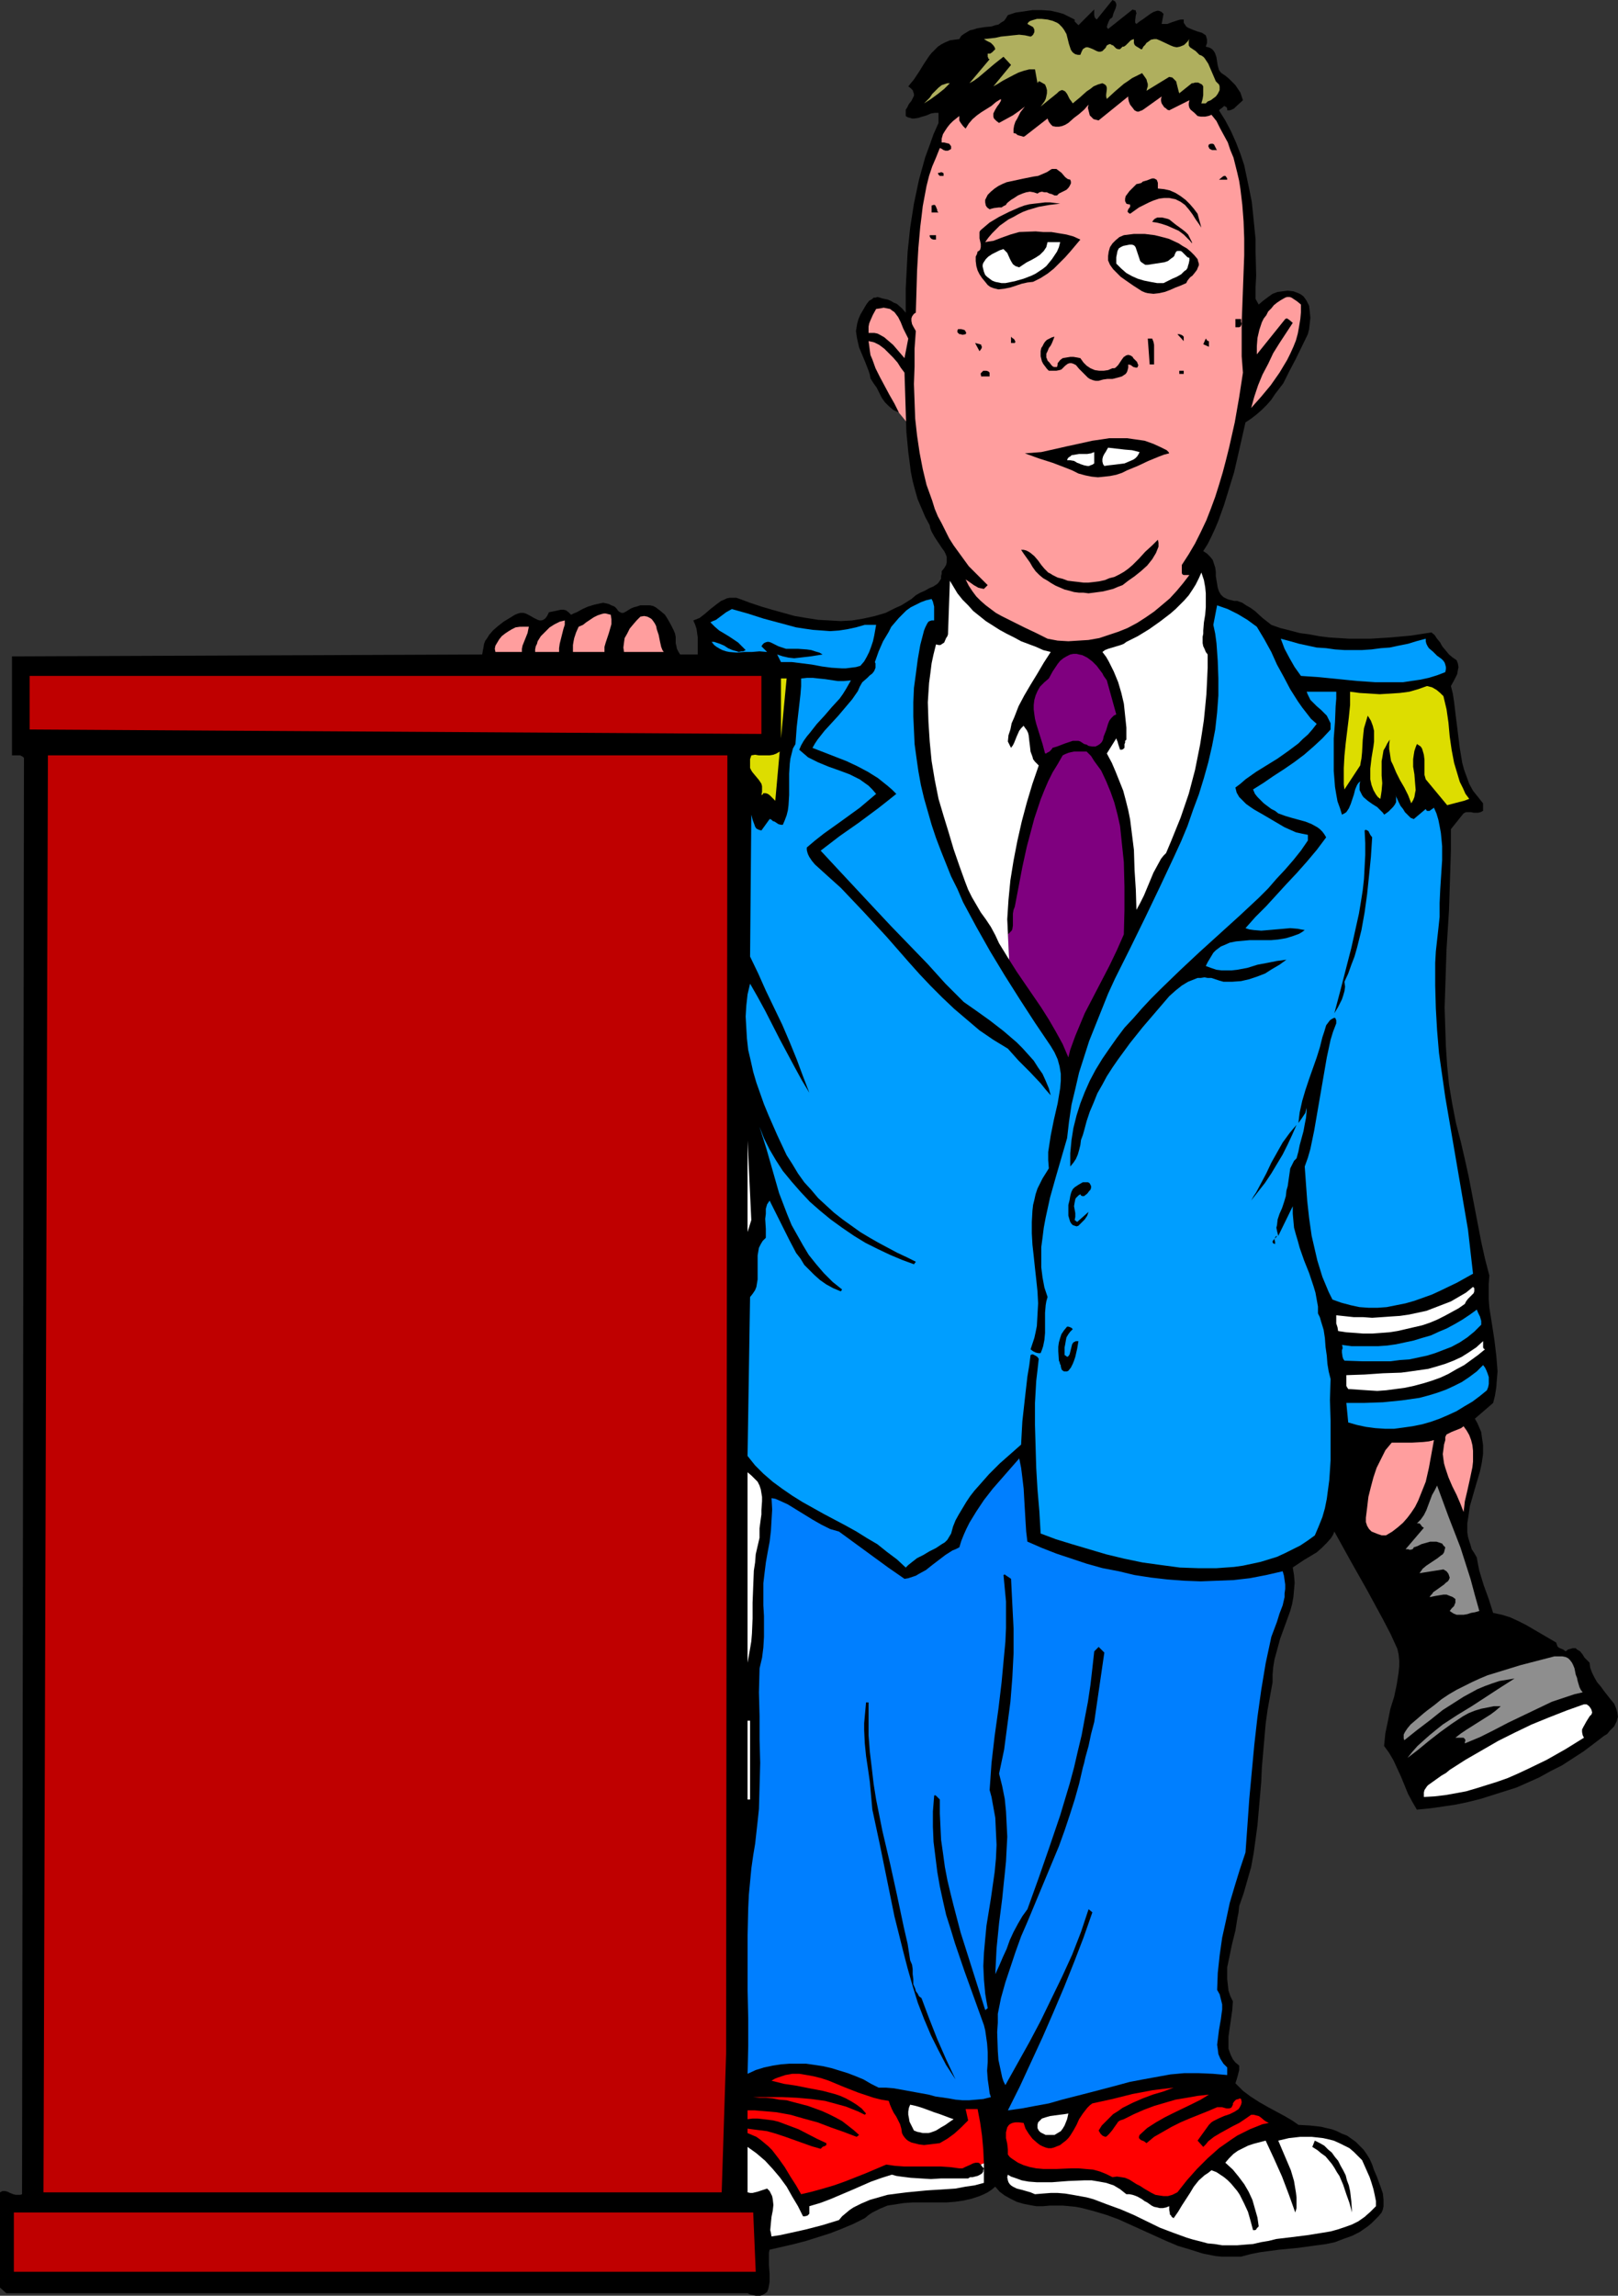 <?xml version="1.0" encoding="UTF-8" standalone="no"?>
<svg
   version="1.0"
   width="109.731mm"
   height="155.668mm"
   id="svg77"
   sodipodi:docname="Usher 1.wmf"
   xmlns:inkscape="http://www.inkscape.org/namespaces/inkscape"
   xmlns:sodipodi="http://sodipodi.sourceforge.net/DTD/sodipodi-0.dtd"
   xmlns="http://www.w3.org/2000/svg"
   xmlns:svg="http://www.w3.org/2000/svg">
  <rect width="100%" height="100%" fill="#333333" stroke="none"/>
  <sodipodi:namedview
     id="namedview77"
     pagecolor="#ffffff"
     bordercolor="#000000"
     borderopacity="0.25"
     inkscape:showpageshadow="2"
     inkscape:pageopacity="0.0"
     inkscape:pagecheckerboard="0"
     inkscape:deskcolor="#d1d1d1"
     inkscape:document-units="mm" />
  <defs
     id="defs1">
    <pattern
       id="WMFhbasepattern"
       patternUnits="userSpaceOnUse"
       width="6"
       height="6"
       x="0"
       y="0" />
  </defs>
  <path
     style="fill:#ff9e9e;fill-opacity:1;fill-rule:evenodd;stroke:none"
     d="m 221.34,86.29 0.485,-3.878 5.978,2.585 7.593,5.817 -0.323,11.473 -1.939,6.787 -2.262,-2.747 -3.554,-4.363 -5.17,-9.372 z"
     id="path1" />
  <path
     style="fill:#000000;fill-opacity:1;fill-rule:evenodd;stroke:none"
     d="m 285.157,4.363 -0.323,0.323 -0.323,0.162 -0.323,0.646 -0.323,0.808 -0.162,0.646 0.323,0.485 6.301,-5.009 0.323,0.162 h 0.323 l 0.162,0.162 v 0.162 l 0.162,0.485 -0.162,0.485 -0.162,1.293 v 0.485 0.162 l 0.323,0.323 0.808,-0.646 0.969,-0.646 1.777,-1.293 0.808,-0.485 0.969,-0.323 h 0.323 l 0.485,0.162 0.323,0.162 0.485,0.485 -0.485,2.585 h 0.646 0.808 l 1.292,-0.485 1.454,-0.485 0.646,-0.162 h 0.808 v 0.808 l 0.323,0.485 0.323,0.485 0.485,0.323 1.131,0.485 1.292,0.485 1.131,0.323 0.485,0.323 0.485,0.323 0.162,0.485 0.162,0.646 v 0.808 l -0.323,0.97 0.646,0.162 0.485,0.162 0.485,0.323 0.323,0.323 0.323,0.485 0.162,0.323 0.323,0.97 0.162,1.131 0.162,0.97 0.323,1.131 0.323,0.485 0.323,0.323 0.969,0.646 0.969,0.808 0.808,0.808 0.808,0.808 0.646,0.97 0.646,0.97 0.323,0.97 0.323,0.97 -1.777,1.616 -0.485,0.485 -0.646,0.323 -0.485,0.162 h -0.646 v -0.162 -0.323 l -0.162,-0.323 -0.323,-0.162 -0.162,-0.162 -0.323,0.162 -0.323,0.323 -0.485,0.323 -0.323,0.323 1.616,2.585 1.454,2.747 1.292,2.909 1.131,2.909 0.969,2.909 0.646,3.07 0.646,3.07 0.646,3.232 0.323,3.07 0.323,3.232 0.323,3.232 v 3.07 l 0.162,6.302 -0.162,3.07 v 2.909 l 0.808,1.454 1.131,-0.97 1.292,-0.97 1.131,-0.808 1.292,-0.485 1.292,-0.162 1.292,-0.162 1.454,0.162 1.292,0.485 0.646,0.323 0.646,0.485 0.485,0.646 0.323,0.485 0.323,0.646 0.323,0.646 0.162,1.454 0.162,1.616 -0.162,1.454 -0.162,1.454 -0.323,1.293 -3.07,6.302 -1.616,3.07 -1.616,3.232 -2.1,2.747 -0.969,1.454 -1.131,1.293 -1.292,1.293 -1.292,1.131 -1.454,1.131 -1.454,0.97 -1.939,8.564 -0.969,4.201 -1.292,4.201 -1.292,4.201 -1.454,4.04 -0.808,1.939 -0.969,2.101 -0.969,1.939 -1.131,1.778 0.485,0.323 0.485,0.323 0.808,0.808 0.646,0.808 0.323,0.97 0.323,0.97 0.162,1.131 v 1.131 l 0.162,0.97 0.162,0.97 0.162,0.97 0.323,0.97 0.485,0.808 0.646,0.646 0.969,0.485 0.485,0.162 0.646,0.162 0.646,0.162 h 0.808 l 1.292,0.485 0.969,0.646 1.131,0.646 1.131,0.808 1.939,1.778 2.262,1.778 2.262,0.808 2.585,0.646 2.423,0.646 2.423,0.323 2.585,0.485 2.585,0.323 2.585,0.162 2.585,0.162 h 2.585 2.747 l 5.17,-0.323 5.332,-0.485 5.17,-0.808 0.808,0.646 0.646,0.97 0.808,0.97 0.323,0.646 0.323,0.485 0.808,0.97 0.808,0.97 0.969,0.808 0.969,0.646 0.323,0.808 0.162,0.97 -0.162,0.808 -0.162,0.97 -0.808,1.616 -0.808,1.454 0.485,1.939 0.323,2.101 0.485,4.04 0.485,3.878 0.485,3.878 0.323,1.939 0.323,1.939 0.485,1.778 0.646,1.778 0.646,1.778 0.969,1.778 1.292,1.616 1.292,1.616 v 1.939 l -0.646,0.323 -0.646,0.162 h -0.646 -0.485 l -0.646,-0.162 h -0.646 -0.646 l -0.646,0.323 -3.231,4.04 v 5.333 l -0.162,5.171 -0.323,10.18 -0.323,5.171 -0.323,5.009 -0.162,5.009 -0.162,5.009 -0.162,4.848 0.162,5.009 0.162,4.848 0.323,5.009 0.485,4.848 0.808,4.848 0.969,5.009 1.292,5.009 0.969,4.201 0.969,4.363 1.616,8.403 1.616,8.403 0.969,4.363 1.131,4.363 -0.162,2.101 v 1.939 2.101 l 0.162,2.101 0.646,4.04 0.646,4.201 0.485,4.04 0.162,1.939 0.162,2.101 -0.162,1.939 -0.162,2.101 -0.323,2.101 -0.485,1.939 -4.685,4.04 0.646,1.131 0.485,1.131 0.485,1.131 0.162,1.131 0.162,1.131 0.162,1.131 v 2.262 l -0.323,2.262 -0.485,2.262 -1.292,4.363 -1.292,4.525 -0.323,2.262 -0.323,2.101 v 2.262 l 0.162,1.131 0.323,1.131 0.323,0.97 0.323,1.131 0.646,0.97 0.646,1.131 0.323,1.778 0.323,1.616 1.131,3.717 1.292,3.555 1.131,3.555 2.262,0.485 2.1,0.646 2.1,0.97 1.939,0.97 3.877,2.262 3.877,2.262 0.162,0.485 0.162,0.485 0.323,0.323 0.323,0.162 0.808,0.323 0.646,0.485 0.646,-0.485 0.646,-0.162 0.485,-0.162 h 0.485 0.323 l 0.323,0.323 0.808,0.485 0.646,0.808 0.485,0.808 0.646,0.646 0.646,0.646 0.162,1.293 0.485,1.293 0.646,1.293 0.646,1.131 0.969,1.131 0.808,1.131 1.777,2.262 0.808,0.97 0.485,1.131 0.323,1.131 0.162,1.131 -0.162,0.485 -0.162,0.646 -0.323,0.646 -0.323,0.646 -0.485,0.485 -0.646,0.646 -0.646,0.808 -0.808,0.485 -2.747,2.101 -2.585,1.939 -2.747,1.778 -2.747,1.778 -2.908,1.454 -2.908,1.616 -2.908,1.293 -2.908,1.293 -3.07,0.97 -3.07,0.97 -3.07,0.97 -3.231,0.808 -3.07,0.646 -3.231,0.485 -3.393,0.485 -3.393,0.323 -1.131,-1.939 -1.131,-2.101 -1.777,-4.363 -0.969,-2.101 -0.969,-2.101 -1.131,-1.939 -1.292,-1.778 0.162,-1.616 0.162,-1.616 0.646,-3.07 0.646,-3.232 0.969,-3.07 0.646,-3.07 0.485,-3.07 0.162,-1.616 V 425.631 l -0.162,-1.616 -0.323,-1.454 -1.777,-3.878 -1.939,-3.717 -4.039,-7.433 -4.201,-7.433 -4.201,-7.595 -0.323,0.808 -0.485,0.808 -1.131,1.293 -1.292,1.293 -1.292,1.131 -3.231,1.939 -2.908,1.939 0.323,1.939 0.162,1.939 -0.162,1.939 -0.162,1.778 -0.323,1.778 -0.485,1.778 -1.292,3.555 -1.292,3.555 -0.969,3.555 -0.485,1.778 -0.323,1.939 -0.162,1.939 v 1.939 l -0.646,3.555 -0.646,3.555 -0.485,3.555 -0.323,3.717 -0.646,7.433 -0.162,3.717 -0.323,3.717 -0.646,7.433 -0.485,3.555 -0.485,3.555 -0.646,3.555 -0.969,3.393 -0.969,3.393 -1.131,3.232 -0.162,1.616 -0.323,1.616 -0.485,3.07 -0.808,3.232 -0.323,1.454 -0.323,1.616 -0.646,3.07 v 1.454 1.616 l 0.162,1.454 0.162,1.454 0.485,1.454 0.646,1.293 -0.162,2.262 -0.323,2.262 -0.323,2.262 -0.323,2.262 v 0.97 0.97 1.131 l 0.323,0.97 0.323,0.808 0.485,0.97 0.646,0.808 0.969,0.808 v 0.646 0.485 l -0.323,1.293 -0.323,1.131 -0.162,0.485 -0.162,0.485 1.939,1.939 1.939,1.454 2.262,1.454 2.262,1.293 2.1,1.131 2.1,1.131 1.939,1.131 1.616,1.131 2.908,0.162 2.908,0.323 1.292,0.323 1.454,0.323 1.292,0.485 1.292,0.646 1.292,0.485 1.131,0.808 1.131,0.808 0.969,0.97 0.969,0.97 0.808,1.131 0.808,1.293 0.646,1.454 0.485,1.454 0.646,1.454 1.131,3.07 0.485,1.454 0.162,1.616 v 0.808 0.808 l -0.162,0.808 -0.323,0.808 -0.808,0.97 -0.969,0.97 -0.808,0.808 -0.969,0.808 -2.1,1.454 -1.939,0.97 -2.262,0.808 -2.1,0.808 -2.262,0.485 -2.423,0.323 -4.685,0.646 -5.008,0.485 -4.847,0.646 -2.423,0.485 -2.423,0.646 h -1.616 -1.777 -1.616 l -1.616,-0.162 -1.616,-0.323 -1.616,-0.323 -3.07,-0.97 -3.231,-0.97 -3.07,-1.293 -12.117,-5.494 -3.07,-1.131 -3.231,-0.97 -3.07,-0.808 -1.616,-0.323 -1.616,-0.162 -1.777,-0.162 h -1.616 -1.616 l -1.777,0.162 h -1.777 l -1.777,-0.323 -1.616,-0.323 -1.616,-0.485 -1.616,-0.808 -1.454,-0.808 -1.292,-0.97 -1.131,-1.293 -0.969,0.808 -0.969,0.646 -0.969,0.485 -1.131,0.485 -1.939,0.646 -2.1,0.485 -2.262,0.323 -2.1,0.162 h -4.362 -4.362 l -2.262,0.162 -2.1,0.323 -2.1,0.323 -1.939,0.808 -0.969,0.485 -0.969,0.485 -0.969,0.646 -0.969,0.808 -2.908,1.454 -3.07,1.293 -2.908,1.131 -3.07,0.97 -3.07,0.97 -3.07,0.808 -6.301,1.454 -0.162,0.808 v 0.97 0.97 1.131 l 0.162,2.262 v 1.131 0.97 l -0.162,0.97 -0.162,0.808 -0.323,0.808 -0.646,0.485 -0.646,0.323 -0.485,0.162 h -0.485 -0.646 l -0.646,-0.162 -0.808,-0.162 -0.646,-0.323 H 1.616 L 0,586.253 v -24.4 l 0.323,-0.162 0.323,-0.162 h 0.646 l 0.646,0.162 0.646,0.323 0.808,0.323 0.646,0.162 H 4.847 5.17 L 5.655,562.337 6.139,194.233 5.816,193.909 5.493,193.748 5.17,193.586 H 4.362 3.877 3.07 v -25.37 l 120.525,-0.485 0.162,-0.97 0.162,-0.808 0.162,-0.97 0.323,-0.808 0.485,-0.646 0.485,-0.808 0.969,-1.131 1.292,-1.131 1.454,-1.131 2.908,-1.778 0.808,-0.323 0.646,-0.162 h 0.646 l 0.646,0.162 0.969,0.485 1.131,0.646 0.969,0.485 0.485,0.162 h 0.485 l 0.485,-0.162 0.485,-0.323 0.485,-0.646 0.485,-0.97 1.616,-0.323 1.454,-0.323 h 0.646 l 0.646,0.162 0.646,0.485 0.323,0.323 0.323,0.323 0.646,-0.323 0.808,-0.323 1.454,-0.808 1.454,-0.646 1.616,-0.485 1.454,-0.323 0.808,-0.162 0.808,0.162 0.646,0.162 0.646,0.323 0.808,0.323 0.646,0.646 0.162,0.323 0.323,0.323 0.323,0.162 0.323,0.162 h 0.485 l 0.646,-0.323 1.292,-0.808 0.808,-0.323 0.646,-0.162 0.969,-0.323 h 0.808 0.808 0.808 l 0.808,0.162 0.646,0.323 0.646,0.485 0.646,0.485 1.131,0.97 0.808,1.293 0.808,1.454 0.646,1.293 0.323,0.808 0.162,0.808 v 0.808 0.808 l 0.162,0.646 0.162,0.808 0.323,0.646 0.485,0.808 h 4.524 v -2.101 -2.262 l -0.162,-1.131 -0.162,-1.131 -0.323,-0.97 -0.485,-1.131 0.808,-0.323 0.808,-0.323 1.454,-1.131 1.292,-1.131 1.454,-1.131 1.292,-0.97 0.808,-0.323 0.646,-0.323 0.808,-0.162 h 0.808 0.808 l 0.969,0.323 2.585,0.97 2.908,0.97 2.747,0.808 2.908,0.808 2.908,0.808 2.908,0.485 3.07,0.485 2.908,0.162 2.908,0.162 2.908,-0.162 2.908,-0.485 2.908,-0.646 2.747,-0.808 1.292,-0.646 1.292,-0.646 1.454,-0.646 1.292,-0.808 1.292,-0.808 1.131,-0.97 1.131,-0.646 1.131,-0.485 1.131,-0.646 1.131,-0.485 0.969,-0.646 0.323,-0.323 0.323,-0.485 0.323,-0.485 v -0.646 l 0.162,-0.646 v -0.646 l 0.646,-0.808 0.485,-0.808 0.162,-0.646 v -0.808 -0.646 l -0.323,-0.808 -0.323,-0.646 -0.485,-0.646 -1.939,-2.909 -0.808,-1.454 -0.323,-0.808 -0.162,-0.808 -1.131,-2.101 -0.969,-2.262 -0.969,-2.262 -0.646,-2.262 -0.646,-2.424 -0.485,-2.424 -0.323,-2.585 -0.323,-2.424 -0.485,-5.171 -0.162,-5.009 -0.162,-5.171 -0.162,-5.009 -0.969,-1.293 -0.808,-1.293 -1.131,-1.293 -1.131,-1.131 -1.131,-1.131 -1.292,-0.97 -1.292,-0.646 -0.646,-0.162 -0.808,-0.162 0.162,1.131 0.162,1.293 0.162,1.131 0.485,1.131 0.808,2.262 1.131,2.262 2.423,4.525 1.292,2.262 1.131,2.262 -0.808,-0.323 -0.646,-0.323 -1.131,-0.97 -0.969,-0.97 -0.808,-1.131 -0.646,-1.293 -0.646,-1.293 -0.808,-1.131 -0.808,-1.293 -0.162,-0.97 -0.323,-0.97 -0.808,-2.101 -0.808,-1.939 -0.808,-1.939 -0.485,-2.101 -0.162,-0.97 -0.162,-1.131 0.162,-0.97 0.162,-0.97 0.323,-1.131 0.485,-1.131 1.131,-1.939 0.485,-0.808 0.646,-0.808 0.808,-0.485 0.323,-0.323 h 0.485 l 0.485,-0.162 0.646,0.162 0.485,0.162 0.646,0.162 0.808,0.162 0.808,0.323 0.808,0.485 0.808,0.323 1.292,1.131 0.969,1.131 v -6.302 l 0.323,-6.302 0.162,-3.07 0.323,-3.07 0.323,-3.07 0.485,-3.07 0.485,-3.07 0.646,-3.07 0.646,-3.07 0.808,-2.909 0.808,-2.909 1.131,-3.07 0.969,-2.747 1.292,-2.909 V 28.925 h -0.485 -0.485 l -0.969,0.162 -1.131,0.485 -0.485,0.162 -0.646,0.162 -0.969,0.323 -1.131,0.162 h -0.485 l -0.485,-0.162 -0.646,-0.162 -0.485,-0.323 v -0.485 -0.646 -0.485 l 0.323,-0.485 0.485,-0.97 0.646,-0.808 0.485,-0.97 0.162,-0.323 v -0.485 l -0.162,-0.485 -0.162,-0.485 -0.485,-0.485 -0.646,-0.485 1.454,-1.778 1.292,-1.939 1.292,-2.101 1.292,-1.939 0.646,-0.808 0.808,-0.808 0.808,-0.808 0.969,-0.646 0.969,-0.485 1.131,-0.485 1.131,-0.162 1.292,-0.162 0.485,-0.808 0.646,-0.485 0.808,-0.485 0.808,-0.485 0.808,-0.162 0.969,-0.323 1.939,-0.323 1.777,-0.162 0.969,-0.323 0.808,-0.162 0.646,-0.485 0.808,-0.485 0.485,-0.646 0.485,-0.808 1.939,-0.646 2.262,-0.323 2.1,-0.323 h 2.423 l 2.262,0.162 2.1,0.485 1.131,0.323 0.969,0.485 0.969,0.485 0.969,0.485 V 5.171 5.494 l 0.323,0.323 0.162,0.162 0.162,0.162 0.323,0.323 4.039,-4.04 v 0.646 0.808 l 0.162,0.646 0.162,0.162 0.323,0.323 L 285.157,0 l 0.323,0.162 0.323,0.162 0.162,0.323 0.162,0.323 V 1.454 l -0.162,0.646 -0.485,1.131 -0.162,0.485 z"
     id="path2" />
  <path
     style="fill:#afaf5e;fill-opacity:1;fill-rule:evenodd;stroke:none"
     d="m 271.747,6.464 0.485,0.485 0.485,0.646 0.646,1.131 0.646,2.585 0.323,0.97 0.162,0.485 0.323,0.485 0.323,0.323 0.485,0.323 0.646,0.162 h 0.646 l 0.323,-0.808 0.323,-0.646 0.485,-0.323 0.323,-0.162 h 0.485 l 0.485,0.162 0.808,0.323 0.969,0.485 0.485,0.162 h 0.485 l 0.485,-0.162 0.323,-0.323 0.485,-0.485 0.323,-0.646 0.323,-0.162 0.323,-0.162 h 0.323 l 0.162,0.162 0.485,0.162 0.485,0.485 0.323,0.323 0.485,0.162 h 0.323 0.162 l 0.323,-0.323 0.323,-0.323 h 0.323 l 0.485,-0.323 0.646,-0.646 0.646,-0.646 0.323,-0.162 0.485,-0.162 v 0.485 0.485 l 0.162,0.485 0.323,0.323 0.808,0.485 0.485,0.323 h 0.323 l 0.323,-0.646 0.485,-0.485 0.323,-0.485 0.485,-0.323 0.646,-0.485 0.808,-0.162 h 0.646 l 0.808,0.323 2.747,1.293 0.808,0.323 0.808,0.162 0.808,-0.162 0.808,-0.323 0.323,-0.162 0.485,-0.485 0.323,-0.323 0.485,-0.646 -0.162,0.485 v 0.485 0.646 l 0.323,0.485 0.485,0.323 0.485,0.323 0.485,0.323 0.485,0.485 0.485,0.485 0.485,0.162 0.485,0.323 0.323,0.323 0.323,0.485 0.646,0.97 0.485,1.131 0.485,1.131 0.485,1.131 0.485,1.131 0.808,0.808 0.162,0.485 v 0.485 0.485 l -0.162,0.323 -0.323,0.646 -0.485,0.646 -1.292,0.97 -0.808,0.323 -0.485,0.485 h -1.131 l 0.323,-1.131 0.162,-0.97 v -1.131 -1.131 l -0.323,-0.485 -0.323,-0.162 -0.323,-0.162 -0.323,-0.162 h -0.808 l -0.485,0.162 h -0.323 l -3.231,2.585 -0.162,-0.485 -0.162,-0.646 -0.323,-1.293 -0.162,-0.646 -0.485,-0.485 -0.485,-0.485 -0.808,-0.162 -5.816,3.555 0.162,-0.646 0.162,-0.485 v -0.646 l -0.162,-0.485 -0.162,-0.646 -0.323,-0.485 -0.808,-1.131 -1.292,0.646 -1.292,0.646 -1.131,0.808 -0.969,0.646 -2.262,1.939 -2.1,1.939 -0.162,-0.646 v -0.485 l 0.162,-1.293 v -0.485 l -0.162,-0.485 -0.323,-0.323 -0.646,-0.323 -1.131,0.323 -1.131,0.485 -0.808,0.646 -0.969,0.646 -1.616,1.454 -0.969,0.808 -0.969,0.808 -0.323,-0.485 -0.485,-0.646 -0.162,-0.323 -0.162,-0.323 -0.323,-0.646 -0.485,-0.646 -0.323,-0.162 -0.323,-0.162 h -0.323 l -0.323,0.162 -0.323,0.162 -0.485,0.485 -4.201,3.393 0.969,-1.293 0.323,-0.646 0.162,-0.646 0.162,-0.808 V 23.108 l -0.162,-0.646 -0.323,-0.808 -1.131,-0.646 -0.323,-0.162 h -0.162 l -0.162,0.162 -0.162,0.323 -0.646,-3.555 h -1.454 l -1.292,0.323 -1.454,0.485 -1.292,0.646 -2.747,1.454 -1.292,0.808 -1.131,0.646 4.524,-5.494 -1.939,-2.101 -2.262,1.778 -2.1,1.778 -2.1,1.778 -1.131,0.808 -1.131,0.646 5.17,-6.14 -0.323,-0.162 v -0.162 l -0.162,-0.323 v -0.808 h 0.323 0.323 l 0.485,-0.323 0.808,-0.808 -0.162,-0.485 -0.323,-0.485 -0.646,-0.646 -0.969,-0.485 -0.808,-0.485 1.454,-0.162 1.454,-0.162 1.454,-0.323 1.616,-0.162 1.454,-0.162 1.616,-0.162 1.454,0.162 1.454,0.323 0.323,-0.162 0.323,-0.323 0.162,-0.323 0.162,-0.323 V 7.918 7.595 l -0.162,-0.323 -0.162,-0.323 -1.454,-0.808 0.162,-0.323 0.323,-0.323 0.323,-0.162 0.485,-0.162 1.131,-0.323 h 1.292 l 1.454,0.162 1.292,0.323 1.131,0.485 0.485,0.323 z"
     id="path3" />
  <path
     style="fill:#afaf5e;fill-opacity:1;fill-rule:evenodd;stroke:none"
     d="m 243.474,21.33 -1.454,1.454 -1.616,1.293 -1.777,1.293 -1.777,1.131 0.646,-0.646 0.808,-0.808 0.646,-0.97 0.808,-0.808 0.808,-0.808 0.808,-0.646 0.969,-0.323 0.485,-0.162 z"
     id="path4" />
  <path
     style="fill:#ff9e9e;fill-opacity:1;fill-rule:evenodd;stroke:none"
     d="m 293.235,27.955 4.524,-3.232 -0.162,0.646 v 0.485 l 0.162,0.646 0.323,0.485 0.323,0.485 0.485,0.323 0.323,0.323 0.485,0.162 5.17,-2.585 -0.162,0.808 v 0.485 l 0.162,0.646 0.323,0.485 0.969,0.808 0.808,0.808 0.808,0.162 h 1.131 l 0.808,-0.162 0.485,-0.162 0.323,-0.162 1.292,1.616 0.969,1.939 0.969,1.778 0.969,1.778 0.646,1.939 0.808,1.939 0.485,1.939 0.485,1.939 0.485,2.101 0.323,2.101 0.485,4.04 0.323,4.201 0.162,4.363 v 4.363 l -0.162,4.363 -0.323,8.726 -0.162,4.363 v 4.201 4.201 l 0.323,4.201 -0.969,6.302 -1.131,6.464 -1.454,6.464 -0.808,3.232 -0.808,3.07 -0.969,3.232 -0.969,3.07 -1.131,3.07 -1.131,2.909 -1.454,3.07 -1.454,2.909 -1.616,2.747 -1.777,2.747 v 1.454 0.646 l 0.162,0.323 0.323,0.162 h 1.454 l -1.616,2.101 -1.616,1.939 -1.777,1.939 -2.1,1.778 -1.939,1.616 -2.1,1.454 -2.262,1.454 -2.423,1.293 -2.423,0.97 -2.423,0.808 -2.423,0.808 -2.747,0.485 -2.585,0.162 -2.585,0.162 -2.747,-0.162 -2.585,-0.485 -2.908,-1.454 -3.07,-1.454 -2.908,-1.454 -2.908,-1.454 -1.454,-0.808 -1.292,-0.97 -1.292,-0.97 -1.292,-1.131 -1.131,-1.131 -0.969,-1.293 -0.969,-1.454 -0.808,-1.616 0.969,0.646 1.131,0.808 1.131,0.646 0.646,0.162 0.808,0.162 0.969,-0.97 -1.616,-1.616 -1.616,-1.616 -1.616,-1.616 -1.292,-1.778 -1.292,-1.778 -1.292,-1.778 -1.131,-1.778 -0.969,-1.939 -0.969,-1.939 -0.969,-1.778 -0.808,-1.939 -0.646,-2.101 -1.454,-4.04 -0.969,-4.04 -0.808,-4.201 -0.646,-4.363 -0.485,-4.363 -0.162,-4.363 -0.162,-4.525 0.162,-4.525 v -4.525 l 0.323,-4.525 -0.646,-1.131 -0.323,-0.646 -0.162,-0.808 v -0.646 l 0.162,-0.485 0.323,-0.485 0.323,-0.323 0.323,-0.162 0.162,-5.333 0.162,-5.494 0.323,-5.656 0.485,-5.494 0.323,-2.585 0.323,-2.747 0.485,-2.585 0.485,-2.585 0.646,-2.585 0.808,-2.424 0.969,-2.262 0.969,-2.424 h 0.162 l 0.323,0.162 0.485,0.323 0.485,0.162 h 0.646 l 0.323,-0.162 0.323,-0.162 0.162,-0.162 v -0.323 -0.323 l -0.485,-0.646 -0.646,-0.162 -0.646,-0.162 h -0.646 v -0.97 l 0.323,-1.131 0.485,-0.808 0.646,-0.97 0.646,-0.808 0.808,-0.808 0.808,-0.646 0.808,-0.646 v 0.646 0.485 l 0.162,0.323 0.323,0.485 0.485,0.646 0.646,0.646 0.808,-1.293 0.969,-1.131 1.131,-0.97 1.131,-0.808 2.585,-1.616 1.131,-0.97 1.292,-0.808 v 0.162 0.323 l -0.485,0.808 -0.485,0.646 -0.485,0.808 -0.485,0.97 v 0.323 0.485 l 0.162,0.485 0.323,0.323 0.323,0.323 0.646,0.485 3.554,-1.939 1.616,-1.131 1.454,-1.131 -1.131,1.454 -0.808,1.616 -0.485,0.808 -0.323,0.97 -0.162,0.97 v 0.97 l 0.646,0.162 0.323,0.323 0.485,0.162 0.646,0.162 0.485,0.162 0.323,-0.162 5.816,-4.525 0.323,0.808 0.485,0.646 0.485,0.485 0.808,0.162 h 0.808 l 0.808,-0.162 0.808,-0.323 0.808,-0.485 1.454,-1.293 1.292,-0.97 1.292,-1.131 1.131,-1.293 -0.162,0.808 0.162,0.646 0.162,0.646 0.162,0.646 0.485,0.485 0.485,0.485 0.646,0.162 0.646,0.162 7.593,-6.14 v 0.485 l 0.162,0.808 0.323,0.808 0.646,0.808 0.485,0.646 0.323,0.162 0.323,0.162 h 0.485 l 0.323,-0.162 0.485,-0.162 z"
     id="path5" />
  <path
     style="fill:#000000;fill-opacity:1;fill-rule:evenodd;stroke:none"
     d="m 311.976,38.459 h -0.808 -0.485 l -0.323,-0.162 -0.323,-0.162 -0.162,-0.323 -0.162,-0.323 0.162,-0.485 0.485,-0.162 h 0.485 l 0.323,0.162 0.162,0.323 0.323,0.646 0.162,0.323 z"
     id="path6" />
  <path
     style="fill:#000000;fill-opacity:1;fill-rule:evenodd;stroke:none"
     d="m 274.332,46.053 0.162,0.485 v 0.485 l -0.323,0.646 -0.323,0.485 -0.485,0.485 -1.292,0.646 -0.646,0.323 -0.485,0.485 h -0.646 l -0.646,-0.323 -0.646,-0.162 -0.646,-0.323 h -0.646 l -0.646,-0.162 -0.646,0.162 -0.485,0.323 -0.485,-0.162 -0.485,-0.162 -0.969,-0.162 -0.969,0.162 -0.969,0.323 -1.131,0.485 -0.969,0.646 -0.808,0.485 -0.808,0.646 -0.323,0.323 -0.162,0.323 -0.646,0.323 -0.485,0.323 h -0.646 l -1.292,0.162 -0.646,0.162 -0.485,0.162 -0.646,-0.485 -0.323,-0.485 -0.162,-0.808 v -0.646 l 0.646,-1.293 0.808,-0.808 0.969,-0.808 0.969,-0.646 0.969,-0.485 1.131,-0.485 2.262,-0.485 2.262,-0.485 2.423,-0.485 1.131,-0.162 1.131,-0.485 1.131,-0.485 0.969,-0.646 0.323,-0.162 h 0.485 0.323 0.323 l 0.646,0.485 0.646,0.485 0.969,1.131 0.646,0.485 z"
     id="path7" />
  <path
     style="fill:#000000;fill-opacity:1;fill-rule:evenodd;stroke:none"
     d="m 241.858,44.599 v 0.485 h -0.485 -0.485 l -0.323,-0.323 -0.162,-0.323 0.162,-0.162 h 0.323 l 0.323,-0.162 0.485,0.162 0.162,0.162 z"
     id="path8" />
  <path
     style="fill:#000000;fill-opacity:1;fill-rule:evenodd;stroke:none"
     d="m 314.561,45.73 v 0.323 h -2.1 l 0.969,-0.808 0.323,-0.162 h 0.323 l 0.162,0.162 z"
     id="path9" />
  <path
     style="fill:#000000;fill-opacity:1;fill-rule:evenodd;stroke:none"
     d="m 296.789,48.316 1.616,0.162 1.454,0.323 1.454,0.646 1.292,0.808 1.292,0.97 1.131,1.131 0.969,1.131 0.969,1.293 0.969,3.555 -0.323,-0.485 -0.323,-0.485 -0.808,-1.131 -0.808,-1.293 -0.969,-1.293 -0.969,-1.131 -1.131,-0.808 -0.646,-0.323 -0.646,-0.323 -0.808,-0.162 -0.808,-0.162 h -1.292 l -1.292,0.162 -1.454,0.485 -1.131,0.485 -1.292,0.646 -1.292,0.646 -2.262,1.616 -0.323,-0.162 -0.162,-0.162 -0.162,-0.162 v -0.162 l 0.162,-0.485 0.485,-0.646 v -0.323 -0.162 l -0.162,-0.162 h -0.323 l -0.485,-0.162 -0.162,-0.323 -0.162,-0.323 v -0.646 l 0.162,-0.646 0.485,-0.646 0.485,-0.646 0.646,-0.646 1.131,-1.131 0.808,-0.162 0.485,-0.162 0.323,-0.323 1.131,-0.323 0.808,-0.323 0.485,-0.162 h 0.485 l 0.323,0.162 0.323,0.162 0.162,0.323 0.162,0.485 v 0.646 z"
     id="path10" />
  <path
     style="fill:#000000;fill-opacity:1;fill-rule:evenodd;stroke:none"
     d="m 271.747,52.194 -2.747,0.323 -2.747,0.485 -2.747,0.808 -1.292,0.485 -1.292,0.646 -1.131,0.646 -1.292,0.646 -1.131,0.808 -1.131,0.808 -0.969,0.97 -0.969,0.97 -0.969,1.131 -0.808,1.131 0.969,-0.162 1.131,-0.162 2.1,-0.808 2.262,-0.808 2.262,-0.646 4.201,-0.162 1.939,0.162 h 2.1 l 1.939,0.323 1.939,0.323 1.777,0.485 1.777,0.808 -2.585,3.07 -1.292,1.454 -1.454,1.454 -1.454,1.454 -1.616,1.293 -1.777,1.131 -1.939,0.97 -1.454,0.162 -1.454,0.323 -1.454,0.485 -1.454,0.485 -1.616,0.323 -1.454,0.162 -0.646,-0.162 -0.646,-0.162 -0.808,-0.323 -0.646,-0.485 -0.646,-0.808 -0.808,-0.97 -0.646,-0.97 -0.485,-0.97 -0.323,-1.131 -0.162,-1.293 v -1.131 l 0.323,-0.646 0.162,-0.646 0.323,-0.162 0.323,-0.323 0.162,-0.646 v -0.808 l -0.323,-1.454 v -0.808 -0.808 l 0.162,-0.323 0.323,-0.323 2.1,-1.778 2.423,-1.454 2.585,-1.293 2.585,-1.131 1.292,-0.485 1.292,-0.323 1.292,-0.162 1.454,-0.162 1.292,-0.162 h 1.292 l 1.292,0.162 z"
     id="path11" />
  <path
     style="fill:#000000;fill-opacity:1;fill-rule:evenodd;stroke:none"
     d="m 240.566,54.456 h -1.777 v -1.778 l 0.485,-0.162 h 0.323 l 0.162,0.162 0.162,0.323 0.323,0.808 v 0.323 z"
     id="path12" />
  <path
     style="fill:#000000;fill-opacity:1;fill-rule:evenodd;stroke:none"
     d="m 305.514,62.051 v 0.323 l -0.485,-0.646 -0.485,-0.485 -1.131,-1.131 -1.292,-0.97 -1.454,-0.646 -1.454,-0.646 -1.454,-0.485 -1.292,-0.323 -1.131,-0.162 0.323,-0.485 0.323,-0.323 0.646,-0.323 h 0.646 0.646 l 0.646,0.162 0.646,0.162 0.485,0.162 0.808,0.646 0.808,0.646 1.777,1.293 0.808,0.646 0.646,0.646 0.485,0.97 z"
     id="path13" />
  <path
     style="fill:#000000;fill-opacity:1;fill-rule:evenodd;stroke:none"
     d="m 306.968,66.414 0.162,0.646 0.162,0.485 v 0.485 l -0.162,0.323 -0.323,0.808 -0.485,0.646 -0.646,0.808 -0.646,0.485 -0.646,0.808 -0.323,0.646 -1.454,0.646 -1.292,0.485 -1.454,0.646 -1.292,0.485 -1.454,0.323 -1.454,0.162 -1.454,-0.162 -0.646,-0.162 -0.808,-0.323 -2.262,-1.454 -2.1,-1.454 -1.131,-0.808 -0.969,-0.97 -0.969,-0.97 -0.808,-1.131 -0.485,-1.131 v -1.131 l 0.162,-1.131 0.323,-1.131 0.646,-0.97 0.808,-0.808 0.969,-0.808 1.131,-0.485 2.585,-0.323 h 2.747 l 2.585,0.323 1.292,0.323 1.292,0.323 1.131,0.323 2.423,1.131 0.969,0.646 1.131,0.646 0.969,0.808 0.969,0.97 z"
     id="path14" />
  <path
     style="fill:#000000;fill-opacity:1;fill-rule:evenodd;stroke:none"
     d="m 239.919,61.405 h -0.646 l -0.485,-0.162 -0.162,-0.162 -0.162,-0.162 -0.162,-0.323 v -0.323 h 1.616 z"
     id="path15" />
  <path
     style="fill:#ffffff;fill-opacity:1;fill-rule:evenodd;stroke:none"
     d="m 271.747,62.051 -0.323,1.293 -0.485,1.131 -0.646,0.97 -0.646,0.97 -1.454,1.778 -0.808,0.646 -0.969,0.646 -0.969,0.646 -0.969,0.485 -2.1,0.808 -2.262,0.646 -2.423,0.485 h -0.969 l -0.808,-0.162 -0.808,-0.162 -0.808,-0.323 -0.646,-0.485 -0.646,-0.485 -0.485,-0.485 -0.323,-0.808 -0.162,-0.646 -0.162,-0.646 V 67.868 l 0.162,-0.485 0.323,-0.485 0.323,-0.485 0.646,-0.646 0.969,-0.646 0.969,-0.485 0.969,-0.485 0.969,-0.323 0.485,0.485 0.485,0.485 0.646,1.454 0.323,0.646 0.485,0.808 0.646,0.485 0.485,0.162 0.485,0.162 0.969,-0.646 0.969,-0.646 1.292,-0.646 1.131,-0.646 0.969,-0.646 0.969,-0.97 0.646,-0.97 0.162,-0.646 0.162,-0.646 z"
     id="path16" />
  <path
     style="fill:#ffffff;fill-opacity:1;fill-rule:evenodd;stroke:none"
     d="m 294.204,67.868 4.201,-0.646 0.969,-0.323 0.808,-0.646 0.485,-0.323 0.323,-0.323 0.162,-0.485 0.323,-0.646 0.323,-0.162 h 0.162 0.646 l 0.323,0.162 0.323,0.323 0.808,0.808 0.323,0.323 0.485,0.162 v 0.646 l -0.162,0.808 -0.162,0.485 -0.162,0.646 -0.323,0.485 -0.485,0.323 -0.808,0.808 -1.131,0.646 -1.131,0.485 -2.262,1.131 h -1.616 l -1.777,-0.323 -1.616,-0.323 -1.616,-0.485 -1.454,-0.646 -1.454,-0.808 -1.292,-1.131 -1.292,-1.293 v -0.808 -0.808 l 0.162,-0.808 0.162,-0.808 0.323,-0.646 0.485,-0.323 0.646,-0.323 0.808,-0.162 0.808,-0.162 h 0.646 l 0.485,0.162 0.323,0.323 0.162,0.323 0.162,0.485 0.323,0.97 0.162,0.485 0.162,0.485 0.323,0.97 0.323,0.323 0.485,0.323 0.485,0.323 z"
     id="path17" />
  <path
     style="fill:#ff9e9e;fill-opacity:1;fill-rule:evenodd;stroke:none"
     d="m 333.464,78.049 v 1.939 l -0.162,1.778 -0.323,1.939 -0.323,1.778 -0.485,1.778 -0.646,1.616 -0.808,1.778 -0.808,1.616 -0.969,1.616 -0.969,1.616 -2.262,3.232 -2.423,2.909 -2.585,2.909 0.808,-2.909 0.969,-2.909 1.131,-2.747 1.454,-2.747 1.292,-2.747 1.616,-2.585 3.393,-5.171 -0.969,-0.808 -0.485,-0.323 h -0.162 l -0.323,0.162 -7.27,9.049 v -2.101 l 0.162,-2.101 0.485,-2.101 0.323,-0.97 0.323,-0.97 0.485,-0.97 0.646,-0.808 0.485,-0.97 0.808,-0.808 0.646,-0.808 0.808,-0.646 0.969,-0.646 1.131,-0.646 0.485,-0.162 h 0.646 l 0.485,0.162 0.485,0.323 0.969,0.646 z"
     id="path18" />
  <path
     style="fill:#ff9e9e;fill-opacity:1;fill-rule:evenodd;stroke:none"
     d="m 232.811,86.774 -0.969,5.009 -0.969,-1.131 -0.969,-1.131 -0.969,-1.131 -1.131,-0.97 -1.131,-0.97 -1.131,-0.646 -0.646,-0.323 -0.808,-0.162 h -0.646 -0.808 v -0.808 -0.808 l 0.162,-0.808 0.323,-0.808 0.646,-1.454 0.808,-1.454 1.131,-0.162 0.808,-0.162 0.808,0.162 0.808,0.162 0.646,0.485 0.485,0.323 0.485,0.646 0.485,0.646 0.646,1.293 0.646,1.616 0.646,1.293 z"
     id="path19" />
  <path
     style="fill:#000000;fill-opacity:1;fill-rule:evenodd;stroke:none"
     d="m 318.115,81.765 v 0.808 l 0.162,0.323 -0.162,0.485 -0.162,0.323 -0.323,0.162 h -0.969 v -2.101 z"
     id="path20" />
  <path
     style="fill:#000000;fill-opacity:1;fill-rule:evenodd;stroke:none"
     d="m 247.513,85.643 -0.808,0.162 -0.485,-0.162 h -0.323 l -0.323,-0.323 -0.162,-0.162 v -0.485 l 0.162,-0.323 h 0.808 l 0.646,0.162 0.323,0.162 0.162,0.323 0.162,0.323 z"
     id="path21" />
  <path
     style="fill:#000000;fill-opacity:1;fill-rule:evenodd;stroke:none"
     d="m 303.413,86.29 v 1.131 l -1.616,-1.778 h 0.485 l 0.485,0.162 0.323,0.162 z"
     id="path22" />
  <path
     style="fill:#000000;fill-opacity:1;fill-rule:evenodd;stroke:none"
     d="m 260.115,87.906 h -0.969 v -1.616 l 0.323,0.323 0.485,0.323 0.162,0.323 0.162,0.323 z"
     id="path23" />
  <path
     style="fill:#000000;fill-opacity:1;fill-rule:evenodd;stroke:none"
     d="m 270.293,86.29 -0.323,0.808 -0.323,0.808 -0.323,0.646 -0.485,0.646 -0.323,0.808 -0.323,0.646 v 0.97 l 0.162,0.323 0.162,0.485 0.485,0.485 0.485,0.646 0.323,0.323 0.323,0.162 h 0.323 0.485 l 0.162,-0.646 v -0.323 l 0.646,-0.808 0.646,-0.485 0.969,-0.162 0.969,-0.162 H 275.14 l 0.969,0.162 0.808,0.162 0.808,1.131 0.808,0.808 0.969,0.646 1.131,0.485 1.131,0.162 h 1.131 l 1.131,-0.162 1.131,-0.485 h 0.485 l 0.323,-0.162 0.646,-0.646 0.969,-1.454 0.485,-0.646 0.323,-0.162 0.162,-0.162 0.485,-0.162 h 0.323 l 0.485,0.162 0.485,0.323 0.162,0.323 0.162,0.162 0.323,0.323 0.485,0.485 0.162,0.485 0.162,0.323 -0.162,0.485 -0.162,0.162 h -0.323 l -0.646,-0.162 -0.646,-0.485 -0.646,-0.162 v 0.808 l -0.162,0.646 -0.162,0.485 -0.323,0.485 -0.485,0.323 -0.485,0.323 -1.131,0.323 -1.292,0.323 h -1.292 l -1.131,0.162 -1.131,0.323 h -0.808 l -0.646,-0.162 -0.808,-0.323 -0.485,-0.323 -1.131,-1.131 -1.131,-1.131 -0.808,-0.97 -0.646,-0.323 -0.485,-0.162 h -0.485 l -0.485,0.162 -0.646,0.485 -0.646,0.646 -0.323,0.323 -0.485,0.162 -0.808,0.162 h -1.131 -0.808 l -0.485,-0.485 -0.485,-0.646 -0.485,-0.646 -0.323,-0.646 -0.162,-0.646 -0.162,-0.646 v -0.646 -0.646 l 0.162,-0.808 0.323,-0.485 0.323,-0.646 0.323,-0.485 0.485,-0.485 0.646,-0.323 0.646,-0.323 z"
     id="path24" />
  <path
     style="fill:#000000;fill-opacity:1;fill-rule:evenodd;stroke:none"
     d="m 295.335,86.774 0.323,0.808 0.162,0.808 v 1.616 1.778 1.616 H 294.689 l -0.485,-6.625 z"
     id="path25" />
  <path
     style="fill:#000000;fill-opacity:1;fill-rule:evenodd;stroke:none"
     d="m 309.876,87.421 v 1.454 l -1.454,-0.646 0.646,-1.454 0.162,0.162 0.162,0.323 0.323,0.162 z"
     id="path26" />
  <path
     style="fill:#000000;fill-opacity:1;fill-rule:evenodd;stroke:none"
     d="m 251.552,89.36 -0.485,0.646 -1.131,-2.101 0.646,0.162 0.646,0.162 0.323,0.162 v 0.323 l 0.162,0.162 z"
     id="path27" />
  <path
     style="fill:#000000;fill-opacity:1;fill-rule:evenodd;stroke:none"
     d="m 253.652,95.5 v 0.97 h -2.1 v 0.162 l -0.162,-0.646 v -0.323 l 0.323,-0.323 0.323,-0.323 h 0.485 0.323 l 0.485,0.162 z"
     id="path28" />
  <path
     style="fill:#000000;fill-opacity:1;fill-rule:evenodd;stroke:none"
     d="m 303.413,95.824 h -1.131 v -0.808 h 1.131 z"
     id="path29" />
  <path
     style="fill:#000000;fill-opacity:1;fill-rule:evenodd;stroke:none"
     d="m 299.697,116.184 -1.292,0.323 -1.292,0.485 -2.747,1.131 -2.747,1.293 -2.747,1.131 -1.292,0.646 -1.454,0.485 -1.616,0.323 -1.454,0.162 -1.616,0.162 -1.616,-0.162 -1.616,-0.323 -1.777,-0.485 -1.616,-0.808 -1.616,-0.646 -3.393,-1.293 -3.554,-1.131 -3.554,-1.293 2.1,-0.162 2.1,-0.162 4.362,-0.97 2.1,-0.485 2.262,-0.485 4.362,-0.97 2.262,-0.323 2.1,-0.323 h 2.262 2.262 l 2.262,0.323 2.262,0.323 2.262,0.808 2.1,0.97 0.323,0.162 0.323,0.162 0.646,0.323 0.485,0.485 z"
     id="path30" />
  <path
     style="fill:#ffffff;fill-opacity:1;fill-rule:evenodd;stroke:none"
     d="m 292.104,115.861 -0.323,0.646 -0.323,0.485 -0.485,0.485 -0.485,0.323 -1.131,0.485 -1.131,0.485 -2.585,0.323 -1.454,0.162 -1.131,0.162 -0.323,-0.485 -0.162,-0.646 v -0.646 l 0.162,-0.646 0.323,-0.646 0.323,-0.485 0.646,-1.131 4.201,0.485 1.939,0.162 z"
     id="path31" />
  <path
     style="fill:#ffffff;fill-opacity:1;fill-rule:evenodd;stroke:none"
     d="m 280.472,118.769 -0.485,0.323 -0.485,0.162 -0.323,0.162 h -0.485 l -0.808,-0.162 -0.969,-0.323 -0.323,-0.162 -0.485,-0.162 -0.808,-0.485 -0.969,-0.162 h -0.808 l 0.162,-0.485 0.323,-0.323 0.323,-0.162 0.323,-0.323 0.969,-0.162 0.969,-0.162 h 0.969 1.131 l 0.969,-0.162 0.808,-0.323 z"
     id="path32" />
  <path
     style="fill:#000000;fill-opacity:1;fill-rule:evenodd;stroke:none"
     d="m 296.789,138.322 0.162,0.808 v 0.97 l -0.323,0.808 -0.323,0.808 -0.485,0.808 -0.485,0.808 -1.292,1.616 -1.616,1.454 -1.616,1.293 -1.616,1.131 -1.454,1.131 -1.292,0.485 -1.131,0.485 -2.585,0.646 -2.423,0.323 -1.292,0.162 -1.292,-0.162 h -1.131 l -1.292,-0.162 -1.131,-0.323 -1.292,-0.323 -1.131,-0.485 -1.131,-0.485 -1.131,-0.646 -0.969,-0.646 -1.131,-0.646 -0.969,-0.808 -0.969,-0.97 -0.808,-1.131 -0.646,-1.131 -0.808,-1.131 -0.808,-1.131 -0.646,-0.97 h 0.646 l 0.646,0.162 0.646,0.323 0.485,0.323 0.969,0.808 0.969,1.131 0.808,1.131 0.808,0.97 0.969,0.97 0.646,0.323 0.485,0.323 1.292,0.646 1.292,0.323 1.292,0.485 1.292,0.162 1.454,0.162 1.292,0.162 h 1.292 l 1.454,-0.162 1.292,-0.162 1.454,-0.323 1.131,-0.485 1.292,-0.323 1.292,-0.646 1.131,-0.646 1.131,-0.808 1.131,-0.97 1.616,-1.616 1.616,-1.778 1.777,-1.616 z"
     id="path33" />
  <path
     style="fill:#ffffff;fill-opacity:1;fill-rule:evenodd;stroke:none"
     d="m 308.422,161.591 v 0.808 l -0.162,0.808 v 1.616 l 0.162,0.808 0.323,0.646 0.323,0.808 0.485,0.646 v 3.393 l -0.162,3.555 -0.162,3.232 -0.323,3.393 -0.323,3.232 -0.485,3.232 -0.485,3.07 -0.646,3.232 -0.646,3.232 -0.808,3.07 -0.808,3.07 -2.1,6.14 -2.423,5.979 -1.292,3.07 -0.646,0.646 -0.646,0.808 -0.969,1.778 -0.969,1.778 -1.616,3.878 -0.808,1.939 -0.969,1.939 -0.969,1.778 -0.162,-5.171 -0.323,-5.009 -0.162,-5.171 -0.646,-5.171 -0.323,-2.585 -0.485,-2.424 -0.646,-2.585 -0.646,-2.424 -0.969,-2.424 -0.969,-2.424 -0.969,-2.262 -1.292,-2.424 2.423,-3.878 v -0.162 0.162 l 0.162,0.485 0.162,0.323 0.162,0.646 0.162,0.485 0.162,0.485 0.162,0.485 h 0.485 l 0.323,-0.162 0.323,-0.323 v -0.97 l 0.162,-0.323 v -0.485 l 0.323,-0.323 v -3.07 l -0.323,-3.07 -0.323,-3.07 -0.646,-2.747 -0.808,-2.747 -1.131,-2.747 -1.292,-2.585 -0.646,-1.131 -0.969,-1.293 0.646,-0.485 0.808,-0.323 3.231,-0.97 0.808,-0.323 0.646,-0.485 2.908,-1.454 2.908,-1.778 2.747,-1.939 2.747,-2.101 1.292,-1.131 1.131,-1.131 1.131,-1.131 1.131,-1.293 0.969,-1.454 0.808,-1.293 0.808,-1.616 0.646,-1.454 0.646,1.939 0.323,1.778 0.162,1.616 v 1.778 1.778 l -0.162,1.939 -0.323,1.939 z"
     id="path34" />
  <path
     style="fill:#7f007f;fill-opacity:1;fill-rule:evenodd;stroke:none"
     d="m 258.176,235.6 v 1.939 l 0.162,1.939 0.323,-0.323 0.323,-0.323 0.323,-0.323 0.162,-0.323 0.162,-0.97 v -0.97 -2.101 l 0.162,-0.97 0.323,-0.808 1.939,-10.18 1.131,-5.171 1.292,-4.848 0.646,-2.424 0.808,-2.424 0.808,-2.424 0.969,-2.424 0.969,-2.262 1.131,-2.262 1.292,-2.101 1.292,-2.262 0.646,-0.323 0.808,-0.323 0.646,-0.162 0.808,-0.162 h 1.616 1.616 l 1.131,1.131 0.808,1.293 1.777,2.424 1.292,2.747 1.131,2.747 0.969,2.747 0.808,3.07 0.646,2.909 0.323,3.07 0.323,3.07 0.323,3.07 0.162,6.302 v 6.14 l -0.162,6.14 -1.777,4.04 -1.939,4.04 -2.1,4.04 -2.1,4.04 -2.1,4.04 -0.808,1.939 -0.808,1.939 -0.808,1.939 -0.646,1.778 -0.646,1.778 -0.485,1.939 -1.454,-3.393 -1.777,-3.232 -1.777,-3.07 -1.939,-3.07 -4.201,-6.14 -2.1,-3.07 -1.939,-3.07 z"
     id="path35" />
  <path
     style="fill:#ffffff;fill-opacity:1;fill-rule:evenodd;stroke:none"
     d="m 258.661,245.942 -1.292,-2.101 -1.292,-2.101 -0.969,-2.101 -1.131,-2.101 -1.292,-1.939 -1.292,-1.778 -1.131,-1.939 -1.131,-1.939 -0.969,-1.939 -0.808,-2.101 -1.454,-4.04 -1.454,-4.201 -1.292,-4.363 -1.292,-4.201 -1.292,-4.363 -0.969,-4.848 -0.808,-4.848 -0.485,-5.009 -0.323,-5.009 -0.162,-5.009 0.162,-2.585 0.162,-2.424 0.323,-2.424 0.323,-2.585 0.485,-2.262 0.646,-2.585 0.646,0.162 h 0.485 l 0.485,-0.323 0.485,-0.323 0.485,-1.131 0.323,-0.485 0.162,-0.485 0.485,-13.735 0.969,1.616 0.969,1.616 1.292,1.616 1.454,1.454 1.292,1.454 1.616,1.293 1.616,1.293 1.777,1.131 1.777,1.131 1.777,0.97 1.939,0.97 1.777,0.97 3.877,1.454 1.777,0.808 1.939,0.485 -1.777,2.747 -1.616,2.747 -1.777,2.909 -1.616,2.747 -1.454,2.747 -1.131,2.909 -0.646,1.454 -0.323,1.616 -0.485,1.454 -0.162,1.616 0.808,1.616 0.485,-0.646 0.323,-0.646 0.323,-0.808 0.323,-0.808 0.646,-1.454 0.485,-0.646 0.646,-0.646 0.323,0.485 0.485,0.646 0.323,0.646 0.162,0.646 0.162,1.454 0.162,1.293 0.162,1.454 0.485,1.293 0.162,0.646 0.485,0.646 0.485,0.485 0.485,0.485 -1.616,4.686 -1.454,4.848 -1.292,4.848 -1.131,5.009 -0.969,5.009 -0.808,5.009 -0.485,5.009 -0.323,5.009 z"
     id="path36" />
  <path
     style="fill:#009eff;fill-opacity:1;fill-rule:evenodd;stroke:none"
     d="m 238.789,153.512 0.323,0.646 0.162,0.646 0.162,0.646 v 0.646 1.454 1.454 h -0.646 l -0.485,0.162 -0.323,0.162 -0.323,0.485 -0.485,0.97 -0.323,0.808 -0.969,3.717 -0.646,3.717 -0.485,3.717 -0.485,3.555 -0.162,3.717 v 3.555 l 0.162,3.555 0.162,3.555 0.485,3.555 0.485,3.393 0.646,3.555 0.808,3.393 0.969,3.393 0.969,3.393 1.131,3.393 1.292,3.393 1.292,3.232 1.292,3.232 1.616,3.232 1.454,3.393 3.393,6.302 3.554,6.302 3.716,6.14 3.877,6.14 3.877,5.979 4.039,5.979 0.485,0.808 0.485,0.808 0.808,1.778 0.485,1.778 0.323,1.939 v 1.778 l -0.162,1.939 -0.323,1.939 -0.323,1.939 -0.969,4.201 -0.808,4.04 -0.323,2.101 -0.323,2.101 v 2.101 l 0.162,2.101 -0.808,1.293 -0.808,1.293 -0.646,1.293 -0.646,1.293 -0.485,1.454 -0.323,1.454 -0.323,1.293 -0.162,1.454 -0.162,2.909 v 2.909 l 0.162,2.909 0.323,2.909 0.323,3.07 0.323,2.909 0.323,3.07 0.162,3.07 -0.162,2.909 -0.162,2.909 -0.323,1.616 -0.323,1.454 -0.485,1.454 -0.485,1.454 0.646,0.485 0.646,0.323 0.646,0.162 h 0.646 l 0.323,-0.808 0.323,-0.97 0.323,-1.616 0.162,-1.778 v -1.616 -1.778 -1.778 l 0.162,-1.939 0.162,-0.97 0.323,-1.131 -0.808,-2.424 -0.485,-2.585 -0.323,-2.585 v -2.585 -2.585 l 0.323,-2.424 0.323,-2.585 0.485,-2.585 1.131,-5.171 1.454,-5.171 1.454,-5.009 1.454,-5.009 0.485,-4.201 0.646,-4.363 0.969,-4.04 0.969,-4.201 1.292,-4.04 1.292,-4.04 1.616,-4.04 1.616,-4.04 1.616,-4.04 1.777,-3.878 3.877,-7.756 3.877,-7.918 3.716,-7.756 3.716,-7.918 1.777,-3.878 1.616,-3.878 1.454,-4.201 1.454,-3.878 1.292,-4.201 1.131,-4.04 0.969,-4.201 0.808,-4.201 0.485,-4.363 0.323,-4.363 v -4.363 l -0.162,-4.525 -0.323,-4.525 -0.323,-2.424 -0.485,-2.262 0.969,-5.009 2.747,0.97 2.585,1.293 2.423,1.454 2.423,1.778 1.939,3.232 1.777,3.232 1.454,3.232 1.777,3.232 1.616,3.07 1.939,3.07 1.131,1.616 1.131,1.454 1.131,1.454 1.454,1.293 -1.131,1.454 -1.131,1.293 -1.292,1.131 -1.131,1.131 -2.585,1.939 -2.747,1.939 -5.493,3.393 -2.747,1.939 -1.292,1.131 -1.292,0.97 0.162,0.646 0.162,0.646 0.646,1.131 0.808,0.808 0.969,0.97 1.131,0.808 0.969,0.646 1.131,0.646 1.131,0.646 2.747,1.616 2.747,1.616 1.454,0.646 1.454,0.646 1.454,0.323 1.616,0.323 v 1.454 l -1.777,2.585 -1.939,2.424 -2.1,2.424 -2.262,2.424 -2.1,2.424 -2.423,2.424 -4.847,4.525 -10.34,9.372 -5.008,4.686 -5.008,4.848 -2.423,2.424 -2.262,2.424 -2.262,2.585 -2.262,2.424 -1.939,2.585 -1.939,2.747 -1.777,2.585 -1.777,2.909 -1.454,2.747 -1.292,2.909 -1.131,2.909 -0.969,3.07 -0.808,3.232 -0.485,3.07 -0.323,3.393 v 3.393 l 0.808,-0.97 0.646,-0.97 0.485,-1.131 0.323,-1.131 0.323,-1.293 0.162,-1.293 0.485,-1.293 0.323,-1.131 0.646,-2.424 0.808,-2.424 0.969,-2.262 0.969,-2.424 1.292,-2.262 1.131,-2.101 1.454,-2.262 1.454,-2.101 3.07,-4.201 3.231,-4.04 6.786,-7.918 1.616,-1.454 1.616,-1.293 1.616,-0.97 0.808,-0.323 0.808,-0.323 0.808,-0.323 h 0.808 l 0.969,-0.162 0.808,0.162 h 0.969 l 0.969,0.323 0.969,0.323 1.131,0.323 h 2.262 l 2.262,-0.162 2.1,-0.485 1.939,-0.646 2.1,-0.808 1.777,-1.131 1.939,-1.131 1.777,-1.293 -1.131,0.162 -1.292,0.162 -2.423,0.485 -2.585,0.485 -2.585,0.808 -2.585,0.485 -1.454,0.162 h -1.292 -1.292 l -1.292,-0.162 -1.454,-0.485 -1.292,-0.485 0.485,-0.97 0.485,-0.808 0.485,-0.808 0.485,-0.808 0.646,-0.646 0.646,-0.485 0.646,-0.485 0.808,-0.323 1.454,-0.646 1.616,-0.323 1.777,-0.162 1.777,-0.162 h 3.716 1.777 l 1.777,-0.162 1.939,-0.323 1.616,-0.485 1.777,-0.646 0.808,-0.485 0.646,-0.485 -0.969,-0.162 -0.808,-0.162 -1.939,-0.162 -1.777,0.162 -3.716,0.323 -1.939,0.162 -1.939,-0.162 -1.131,-0.162 -0.969,-0.323 2.585,-2.909 2.747,-2.747 5.17,-5.656 2.585,-2.747 2.585,-2.909 2.585,-3.07 2.423,-3.232 -0.485,-0.808 -0.485,-0.646 -0.646,-0.646 -0.646,-0.485 -1.454,-0.808 -1.616,-0.646 -1.777,-0.485 -1.777,-0.485 -1.616,-0.485 -1.777,-0.646 -0.808,-0.646 -0.969,-0.485 -1.939,-1.454 -0.808,-0.808 -0.808,-0.808 -0.646,-0.808 -0.485,-1.131 2.585,-1.616 2.585,-1.778 2.747,-1.778 2.585,-1.778 2.585,-1.939 2.423,-2.101 2.262,-2.101 2.1,-2.262 v -0.808 -0.808 l -0.323,-0.646 -0.323,-0.646 -0.323,-0.646 -0.485,-0.485 -0.969,-0.97 -1.131,-0.97 -1.131,-1.131 -0.485,-0.485 -0.323,-0.646 -0.323,-0.646 -0.323,-0.808 h 7.593 v 1.778 l -0.162,1.939 -0.162,4.04 -0.323,4.201 v 4.201 4.201 l 0.162,1.939 0.162,2.101 0.323,1.939 0.323,1.778 0.646,1.778 0.485,1.616 0.646,-0.323 0.485,-0.323 0.323,-0.485 0.323,-0.485 0.485,-1.131 0.808,-2.424 0.323,-1.293 0.485,-1.131 0.323,-0.485 0.485,-0.485 -0.162,0.808 v 0.808 0.646 l 0.323,0.646 0.323,0.646 0.323,0.485 1.131,0.97 1.131,0.808 1.292,0.808 0.969,0.97 0.485,0.485 0.323,0.485 0.485,-0.323 0.646,-0.485 1.131,-1.131 0.485,-0.646 0.323,-0.646 v -0.808 -0.485 l -0.162,-0.485 0.808,1.778 0.485,0.97 0.646,0.808 0.485,0.808 0.808,0.808 0.646,0.646 0.808,0.323 3.07,-2.585 0.162,0.323 0.162,0.162 h 0.323 0.323 l 1.131,-0.808 0.646,1.454 0.485,1.616 0.323,1.616 0.323,1.778 0.162,1.616 0.162,1.778 v 3.555 l -0.485,7.433 -0.162,3.555 v 3.555 l -0.323,3.07 -0.323,2.909 -0.323,2.909 -0.162,2.909 v 5.817 l 0.162,5.817 0.323,5.656 0.485,5.817 0.808,5.656 0.808,5.656 1.939,11.311 1.939,11.311 0.969,5.656 0.969,5.656 0.646,5.656 0.646,5.656 -4.039,2.262 -4.362,2.101 -2.1,0.97 -2.262,0.808 -2.262,0.808 -2.262,0.646 -2.423,0.485 -2.423,0.485 -2.262,0.162 h -2.423 l -2.262,-0.162 -2.262,-0.485 -2.423,-0.646 -2.262,-0.808 -0.969,-1.939 -0.808,-1.939 -0.808,-1.939 -0.646,-2.101 -0.646,-2.101 -0.485,-2.101 -0.969,-4.201 -0.646,-4.525 -0.485,-4.363 -0.323,-4.363 -0.323,-4.525 0.808,-2.262 0.646,-2.262 0.969,-4.686 0.808,-4.686 0.808,-4.686 0.808,-4.686 0.808,-4.686 0.485,-2.262 0.485,-2.262 0.646,-2.101 0.808,-2.101 v -0.485 -0.323 l -0.162,-0.323 v -0.162 l -0.323,-0.162 -0.646,0.323 -0.485,0.323 -0.485,0.646 -0.485,0.646 -0.485,1.616 -0.485,1.454 -0.646,2.585 -0.808,2.585 -1.939,5.494 -0.969,2.909 -0.808,2.747 -0.646,2.909 -0.162,1.293 -0.162,1.454 0.808,-1.131 0.646,-0.97 0.323,-0.485 0.162,-0.646 0.162,-0.646 v -0.646 1.454 l -0.162,1.778 -0.323,1.616 -0.323,1.778 -0.969,3.555 -0.323,1.616 -0.485,1.778 -0.323,0.323 -0.323,0.323 -0.485,0.97 -0.485,0.97 -0.162,1.131 -0.162,1.131 -0.162,1.131 -0.162,1.131 -0.323,1.131 -0.162,1.454 -0.485,1.616 -0.485,1.454 -0.646,1.454 -0.485,1.454 -0.162,1.454 -0.162,0.646 0.162,0.808 0.162,0.646 0.162,0.646 3.716,-7.595 v 1.939 l 0.162,1.778 0.162,1.778 0.485,1.778 0.485,1.616 0.485,1.778 1.131,3.232 1.292,3.232 1.131,3.393 0.485,1.616 0.323,1.778 0.323,1.778 v 1.778 l 0.485,0.97 0.323,1.131 0.646,2.101 0.323,2.101 0.162,2.262 0.323,2.262 0.162,2.101 0.323,1.939 0.485,1.939 -0.162,5.333 0.162,5.333 v 2.585 2.585 5.009 l -0.162,2.585 -0.162,2.424 -0.323,2.424 -0.323,2.424 -0.485,2.424 -0.646,2.262 -0.969,2.424 -0.969,2.262 -1.777,1.293 -1.939,1.293 -1.939,0.97 -1.939,0.97 -2.1,0.97 -2.1,0.646 -2.1,0.646 -2.262,0.485 -2.262,0.485 -2.262,0.323 -2.262,0.162 -2.262,0.162 h -2.423 -2.262 l -4.685,-0.162 -4.847,-0.646 -4.685,-0.646 -4.685,-0.97 -4.685,-1.131 -4.362,-1.293 -4.362,-1.293 -4.201,-1.293 -3.877,-1.454 -0.323,-5.656 -0.485,-5.656 -0.323,-5.494 -0.162,-5.494 -0.162,-5.494 v -5.656 l 0.323,-5.656 0.323,-2.747 0.323,-2.909 -0.323,-0.485 -0.485,-0.323 -0.323,-0.162 -0.323,-0.162 h -0.323 l -0.323,0.162 -0.323,2.585 -0.485,2.909 -0.646,5.656 -0.646,5.817 -0.162,2.909 -0.162,3.07 -2.747,2.424 -2.747,2.424 -2.747,2.747 -2.423,2.747 -1.292,1.454 -1.131,1.454 -0.969,1.454 -0.969,1.616 -0.969,1.616 -0.808,1.454 -0.646,1.616 -0.485,1.778 -0.485,0.808 -0.485,0.808 -0.646,0.646 -0.808,0.485 -1.454,0.97 -1.616,0.808 -1.616,0.97 -1.616,0.808 -1.454,1.131 -0.808,0.646 -0.646,0.646 -2.262,-2.101 -2.585,-1.939 -2.423,-1.939 -2.747,-1.616 -2.585,-1.616 -2.908,-1.616 -5.493,-2.909 -5.493,-3.07 -2.585,-1.616 -2.585,-1.778 -2.423,-1.778 -2.423,-2.101 -2.1,-2.101 -1.939,-2.424 0.646,-40.721 0.646,-0.808 0.646,-0.97 0.323,-0.808 0.162,-0.97 0.162,-0.97 v -1.131 -4.04 -0.97 l 0.162,-0.97 0.162,-0.97 0.485,-0.97 0.485,-0.808 0.808,-0.808 v -1.131 -1.131 l -0.162,-2.585 0.162,-1.293 v -1.293 l 0.323,-1.131 0.323,-0.485 0.323,-0.485 1.616,3.232 3.393,6.787 1.777,3.393 1.131,1.454 0.969,1.616 1.292,1.293 1.292,1.293 1.454,1.293 1.616,1.131 1.777,0.97 1.939,0.808 0.323,-0.485 -2.423,-1.939 -2.262,-2.262 -1.939,-2.262 -1.939,-2.424 -1.454,-2.424 -1.454,-2.585 -1.454,-2.585 -1.131,-2.747 -2.1,-5.494 -1.616,-5.656 -1.616,-5.656 -1.777,-5.656 1.131,2.909 1.454,2.909 1.616,2.747 1.777,2.747 2.262,2.747 2.262,2.585 2.423,2.585 2.585,2.262 2.747,2.262 2.908,2.101 3.07,2.101 2.908,1.778 3.231,1.616 3.07,1.454 3.07,1.293 3.07,1.131 0.485,-0.646 -2.262,-1.131 -2.423,-1.131 -2.423,-1.293 -2.423,-1.293 -2.262,-1.293 -2.423,-1.454 -2.262,-1.616 -2.262,-1.616 -2.262,-1.778 -1.939,-1.778 -2.1,-1.939 -1.777,-2.101 -1.777,-1.939 -1.616,-2.262 -1.454,-2.424 -1.454,-2.262 -2.423,-5.171 -2.262,-5.171 -1.131,-2.747 -0.969,-2.747 -0.969,-2.747 -0.808,-2.747 -0.646,-2.909 -0.646,-2.747 -0.323,-2.909 -0.162,-2.747 -0.162,-2.909 0.162,-2.747 0.323,-2.909 0.646,-2.747 1.939,3.393 1.939,3.555 3.716,7.272 3.716,6.948 1.939,3.555 1.939,3.232 -1.616,-4.201 -1.616,-4.363 -1.777,-4.363 -1.939,-4.525 -4.201,-8.726 -1.939,-4.363 -2.1,-4.363 v 0 l 0.323,-36.358 0.323,1.293 0.485,1.293 0.162,0.485 0.323,0.485 0.646,0.323 0.646,0.162 2.1,-2.909 h 0.162 l 0.323,0.162 0.323,0.323 0.485,0.162 0.969,0.646 0.646,0.162 h 0.485 l 0.485,-1.131 0.485,-1.293 0.323,-1.293 0.162,-1.293 0.162,-2.585 v -2.747 -2.747 l 0.162,-2.585 0.162,-1.293 0.323,-1.293 0.323,-1.293 0.646,-1.131 0.162,-2.101 0.162,-2.262 0.485,-4.201 0.485,-4.201 0.162,-2.101 v -1.939 l 1.454,-0.162 h 1.616 l 1.454,0.162 1.616,0.162 3.231,0.485 h 1.616 l 1.777,-0.162 -0.646,1.131 -0.646,1.131 -0.808,1.293 -0.808,1.131 -1.939,2.101 -1.939,2.262 -1.939,2.101 -1.777,2.262 -0.808,0.97 -0.808,1.131 -0.646,1.131 -0.485,1.131 1.131,0.97 1.131,0.97 1.292,0.646 1.292,0.646 2.747,1.131 2.747,0.97 2.585,0.97 1.292,0.646 1.292,0.646 1.131,0.808 1.131,0.808 0.969,0.97 0.969,1.131 -2.1,1.778 -2.1,1.778 -4.685,3.393 -4.524,3.232 -2.262,1.778 -2.1,1.778 v 0.646 l 0.162,0.646 0.162,0.485 0.323,0.646 0.646,0.97 0.808,0.97 3.393,3.07 3.231,2.909 3.07,3.232 2.908,3.07 5.816,6.302 5.655,6.464 2.747,3.07 2.908,3.07 2.908,2.909 3.07,2.909 3.231,2.747 3.231,2.747 3.554,2.424 3.716,2.262 2.747,3.07 2.908,2.909 2.747,2.909 1.292,1.616 1.292,1.454 -0.485,-1.778 -0.808,-1.939 -0.808,-1.778 -1.131,-1.616 -1.131,-1.778 -1.454,-1.616 -1.454,-1.616 -1.454,-1.454 -3.393,-2.909 -3.554,-2.747 -3.393,-2.424 -1.616,-1.131 -1.616,-1.131 -4.685,-4.686 -4.524,-5.009 -9.532,-9.857 -4.685,-5.009 -4.524,-4.848 -4.524,-4.848 -4.201,-4.525 4.847,-3.717 4.847,-3.393 5.008,-3.717 2.262,-1.778 2.423,-1.939 -1.131,-1.131 -1.131,-0.97 -2.423,-1.939 -2.585,-1.616 -2.747,-1.454 -2.747,-1.293 -2.908,-1.131 -5.816,-2.262 0.646,-1.131 0.646,-0.97 1.777,-2.262 3.554,-3.878 1.777,-2.101 1.777,-2.101 1.454,-2.101 0.485,-1.131 0.646,-1.131 1.292,-1.131 0.646,-0.646 0.646,-0.485 0.485,-0.646 0.323,-0.808 v -0.646 -0.485 l -0.162,-0.323 0.969,-2.747 1.131,-2.585 1.454,-2.424 0.646,-1.293 0.969,-1.131 0.969,-1.131 0.969,-0.97 0.969,-0.97 1.131,-0.808 1.292,-0.646 1.292,-0.646 1.292,-0.485 z"
     id="path37" />
  <path
     style="fill:#009eff;fill-opacity:1;fill-rule:evenodd;stroke:none"
     d="m 221.663,160.137 h 2.908 l -0.485,2.747 -0.323,1.454 -0.485,1.454 -0.485,1.293 -0.646,1.293 -0.646,1.131 -0.969,1.131 -1.131,0.323 -1.292,0.162 -1.292,0.162 h -1.131 l -2.585,-0.162 -2.423,-0.323 -2.585,-0.485 -2.585,-0.323 -2.585,-0.323 h -2.747 l -0.969,-1.939 1.454,0.485 1.454,0.323 1.454,0.162 1.454,-0.162 2.747,-0.323 3.07,-0.485 -0.808,-0.485 -1.131,-0.323 -0.969,-0.323 -1.131,-0.162 -2.262,-0.162 h -2.1 -0.485 -0.485 l -0.969,-0.323 -0.969,-0.323 -0.969,-0.485 -0.969,-0.485 -0.485,-0.162 h -0.485 l -0.485,0.162 -0.323,0.162 -0.323,0.323 -0.323,0.485 1.454,1.454 v 0 l -1.939,-0.162 -1.939,0.162 h -1.939 l -1.939,0.162 -1.939,-0.162 -0.808,-0.162 -0.969,-0.323 -0.646,-0.323 -0.808,-0.485 -0.646,-0.485 -0.646,-0.808 h 0.646 l 0.485,0.162 0.969,0.323 1.131,0.485 0.969,0.646 1.131,0.485 1.131,0.323 0.485,0.162 0.646,-0.162 h 0.485 l 0.646,-0.323 -0.969,-0.97 -0.969,-0.97 -2.423,-1.616 -2.423,-1.454 -1.131,-0.97 -1.131,-1.131 0.646,-0.323 0.808,-0.323 1.292,-0.97 1.292,-0.97 1.454,-0.808 4.039,1.131 4.039,1.293 4.201,1.131 4.201,1.131 2.1,0.323 2.262,0.323 2.262,0.162 2.1,0.162 2.262,-0.162 2.1,-0.323 2.262,-0.485 z"
     id="path38" />
  <path
     style="fill:#ff9e9e;fill-opacity:1;fill-rule:evenodd;stroke:none"
     d="m 156.554,157.551 0.162,1.131 v 1.293 l -0.323,1.131 -0.323,1.131 -0.808,2.424 -0.323,1.131 v 1.293 0 h -8.078 v 0 -0.97 -0.808 l 0.162,-0.97 0.162,-0.808 0.485,-1.454 0.646,-1.454 1.131,-0.485 0.808,-0.646 0.969,-0.646 0.969,-0.646 0.969,-0.485 0.969,-0.323 0.646,-0.162 h 0.485 l 0.646,0.162 z"
     id="path39" />
  <path
     style="fill:#ff9e9e;fill-opacity:1;fill-rule:evenodd;stroke:none"
     d="m 170.125,167.085 h -10.178 v 0 l -0.162,-1.131 0.162,-1.293 0.162,-1.131 0.646,-1.131 0.646,-1.293 0.808,-0.97 0.969,-1.131 0.969,-0.97 0.969,-0.162 0.808,0.162 0.646,0.323 0.485,0.323 0.485,0.646 0.323,0.485 0.323,0.646 0.162,0.808 0.485,1.454 0.323,1.616 0.323,1.454 0.323,0.808 z"
     id="path40" />
  <path
     style="fill:#ff9e9e;fill-opacity:1;fill-rule:evenodd;stroke:none"
     d="m 144.76,159.006 v 1.131 l -0.323,0.97 -0.485,1.939 -0.485,1.939 -0.162,1.131 v 0.97 0 h -6.139 v 0 -0.646 l 0.162,-0.808 0.323,-0.646 0.162,-0.646 0.808,-1.293 1.131,-1.131 1.131,-1.131 1.292,-0.808 1.292,-0.646 z"
     id="path41" />
  <path
     style="fill:#ff9e9e;fill-opacity:1;fill-rule:evenodd;stroke:none"
     d="m 135.55,160.622 -0.162,0.808 -0.162,0.808 -0.646,1.616 -0.646,1.616 -0.162,0.808 v 0.808 0 h -6.786 v 0 l -0.162,-0.808 0.162,-0.808 0.485,-0.808 0.485,-0.808 0.646,-0.808 0.808,-0.646 0.969,-0.646 0.808,-0.485 0.969,-0.485 1.131,-0.162 z"
     id="path42" />
  <path
     style="fill:#009eff;fill-opacity:1;fill-rule:evenodd;stroke:none"
     d="m 365.453,163.692 v 0.646 l 0.162,0.646 0.323,0.646 0.323,0.485 1.131,0.97 0.969,0.97 1.131,0.808 0.485,0.485 0.323,0.485 0.162,0.485 0.162,0.646 v 0.485 l -0.162,0.808 -2.1,0.808 -2.1,0.646 -2.262,0.485 -2.262,0.323 -2.1,0.323 h -2.423 -2.262 -2.423 l -4.685,-0.323 -9.694,-0.97 -4.685,-0.323 -1.616,-2.262 -1.292,-2.262 -1.292,-2.424 -0.485,-1.293 -0.485,-1.293 2.423,0.646 2.262,0.646 2.262,0.485 2.262,0.485 2.423,0.162 2.262,0.323 2.423,0.162 h 2.262 2.262 l 2.423,-0.162 2.423,-0.323 2.262,-0.162 2.262,-0.485 2.423,-0.485 2.1,-0.646 z"
     id="path43" />
  <path
     style="fill:#7f007f;fill-opacity:1;fill-rule:evenodd;stroke:none"
     d="m 283.703,174.357 2.423,8.726 -0.646,0.323 -0.646,0.646 -0.485,0.646 -0.323,0.808 -0.485,1.616 -0.646,1.616 -0.162,0.808 -0.323,0.646 -0.485,0.485 -0.485,0.323 -0.646,0.323 h -0.808 l -0.969,-0.162 -0.485,-0.323 -0.646,-0.162 -0.485,-0.323 -0.485,-0.323 -0.485,-0.162 h -0.485 -0.969 l -0.969,0.323 -0.969,0.323 -2.1,0.808 -1.131,0.323 -0.323,0.485 -0.485,0.485 -0.646,0.323 -0.162,0.162 h -0.323 l -0.646,-2.424 -0.808,-2.585 -0.808,-2.585 -0.323,-1.293 -0.162,-1.131 -0.162,-1.293 v -1.131 l 0.162,-1.293 0.323,-1.131 0.485,-1.131 0.646,-1.131 1.131,-1.131 1.131,-0.97 0.969,-1.778 1.292,-1.939 0.646,-0.808 0.808,-0.646 0.808,-0.485 0.969,-0.485 0.808,-0.162 h 0.808 l 0.646,0.162 0.808,0.162 0.646,0.323 0.646,0.323 1.292,0.97 1.131,1.131 0.969,1.293 0.485,0.646 0.323,0.646 z"
     id="path44" />
  <path
     style="fill:#bf0000;fill-opacity:1;fill-rule:evenodd;stroke:none"
     d="M 195.167,188.092 7.593,186.961 V 173.226 H 195.167 Z"
     id="path45" />
  <path
     style="fill:#dddd00;fill-opacity:1;fill-rule:evenodd;stroke:none"
     d="m 200.175,189.223 v -15.351 h 1.454 z"
     id="path46" />
  <path
     style="fill:#dddd00;fill-opacity:1;fill-rule:evenodd;stroke:none"
     d="m 369.977,178.397 0.808,3.393 0.485,3.393 0.323,3.555 0.485,3.393 0.646,3.393 0.485,1.616 0.485,1.616 0.485,1.616 0.808,1.616 0.646,1.454 0.969,1.293 -1.292,0.485 -1.292,0.323 -3.07,0.808 -5.493,-6.625 -0.323,-1.131 v -1.293 -2.585 l -0.162,-1.293 -0.323,-1.131 -0.162,-0.485 -0.323,-0.485 -0.485,-0.323 -0.485,-0.323 -0.323,0.808 -0.323,0.97 -0.162,0.97 -0.162,1.131 v 1.939 l 0.323,1.939 0.162,2.101 0.162,1.939 -0.162,0.808 -0.162,0.97 -0.323,0.808 -0.485,0.808 -0.808,-2.101 -0.969,-1.939 -1.131,-1.939 -0.969,-1.939 -0.808,-1.939 -0.485,-0.97 -0.162,-0.97 -0.162,-1.131 -0.162,-0.97 v -1.293 l 0.162,-1.131 -0.646,0.97 -0.485,0.97 -0.485,0.808 -0.162,0.97 -0.162,0.97 -0.162,0.808 v 1.939 1.778 l 0.162,1.939 -0.162,1.939 -0.162,1.131 -0.162,0.97 -0.646,-0.485 -0.485,-0.646 -0.646,-1.131 -0.485,-1.293 -0.323,-1.454 v -1.293 -1.454 l 0.323,-2.747 0.485,-2.909 0.162,-1.293 v -1.454 -1.293 l -0.323,-1.293 -0.485,-1.293 -0.808,-1.293 -0.485,1.616 -0.485,1.616 -0.162,1.454 -0.162,1.616 -0.162,3.07 -0.162,1.616 -0.162,0.808 -0.162,0.97 -4.039,6.14 -0.162,-1.293 v -1.454 -2.747 l 0.162,-3.07 0.323,-3.232 0.808,-6.625 0.323,-3.232 v -3.393 l 2.423,0.323 2.585,0.162 2.585,0.162 2.585,-0.162 2.585,-0.162 2.423,-0.323 2.262,-0.646 2.262,-0.808 0.646,0.162 0.646,0.162 1.131,0.646 0.969,0.808 0.485,0.485 z"
     id="path47" />
  <path
     style="fill:#dddd00;fill-opacity:1;fill-rule:evenodd;stroke:none"
     d="m 198.721,205.221 -0.323,-0.323 -0.323,-0.323 -0.485,-0.485 -0.323,-0.323 -0.485,-0.323 -0.485,-0.162 h -0.646 l -0.162,0.323 -0.323,0.162 0.162,-0.808 v -0.808 -0.646 l -0.162,-0.646 -0.323,-0.485 -0.323,-0.485 -0.808,-0.97 -0.808,-0.97 -0.323,-0.485 -0.323,-0.646 v -0.646 -0.646 -0.97 l 0.323,-0.97 0.969,-0.162 0.969,0.162 h 1.939 0.808 l 0.969,-0.162 0.808,-0.323 0.808,-0.485 z"
     id="path48" />
  <path
     style="fill:#bf0000;fill-opacity:1;fill-rule:evenodd;stroke:none"
     d="m 186.119,526.302 -1.131,35.55 H 11.148 L 12.279,193.586 H 186.442 Z"
     id="path49" />
  <path
     style="fill:#000000;fill-opacity:1;fill-rule:evenodd;stroke:none"
     d="m 351.72,214.593 -0.323,5.009 -0.485,4.848 -0.485,4.686 -0.646,4.686 -0.808,4.525 -1.131,4.525 -0.646,2.262 -0.808,2.101 -0.808,2.262 -0.969,2.101 0.162,1.293 -0.162,1.131 -0.323,1.131 -0.323,0.97 -0.485,0.97 -0.485,0.97 -0.485,0.808 -0.485,0.808 1.454,-5.494 2.908,-11.311 1.292,-5.817 0.646,-2.909 0.485,-2.909 0.485,-3.07 0.323,-2.909 0.162,-3.07 0.162,-3.07 v -3.07 l -0.162,-3.232 0.323,-0.162 0.323,0.162 0.323,0.162 0.162,0.323 0.323,0.646 z"
     id="path50" />
  <path
     style="fill:#000000;fill-opacity:1;fill-rule:evenodd;stroke:none"
     d="m 332.333,288.279 -1.131,2.585 -1.131,2.424 -1.292,2.585 -1.454,2.424 -1.454,2.424 -1.616,2.424 -1.777,2.262 -1.777,2.262 0.646,-1.131 0.646,-0.97 1.292,-2.424 1.292,-2.424 1.292,-2.747 1.454,-2.585 1.454,-2.585 1.777,-2.424 0.808,-0.97 z"
     id="path51" />
  <path
     style="fill:#ffffff;fill-opacity:1;fill-rule:evenodd;stroke:none"
     d="m 191.612,315.749 v -23.431 l 0.969,20.36 z"
     id="path52" />
  <path
     style="fill:#000000;fill-opacity:1;fill-rule:evenodd;stroke:none"
     d="m 279.502,303.63 0.162,0.323 v 0.485 l -0.162,0.485 -0.323,0.323 -0.485,0.646 -0.808,0.646 h -0.162 -0.323 l -0.323,-0.162 -0.162,-0.323 -0.485,0.323 -0.323,0.323 -0.323,0.323 -0.162,0.323 -0.162,0.808 -0.162,0.97 0.323,1.778 v 0.97 l -0.162,0.808 0.646,0.485 2.908,-2.585 -0.162,0.485 -0.162,0.485 -0.646,0.97 -0.808,0.808 -0.808,0.808 -0.485,0.162 -0.485,-0.162 -0.485,-0.162 -0.323,-0.323 -0.323,-0.485 -0.162,-0.485 -0.323,-1.131 v -1.293 -1.454 l 0.323,-1.293 0.162,-0.97 0.162,-0.646 0.162,-0.485 0.323,-0.646 0.485,-0.485 0.969,-0.646 1.131,-0.646 h 0.485 0.646 0.162 l 0.323,0.162 0.162,0.162 z"
     id="path53" />
  <path
     style="fill:#000000;fill-opacity:1;fill-rule:evenodd;stroke:none"
     d="m 326.84,318.819 -0.485,-0.162 -0.162,-0.323 v -0.162 l 0.162,-0.323 0.323,-0.323 0.162,-0.162 0.323,-0.323 0.162,-0.323 -0.323,0.162 -0.162,0.323 -0.162,0.485 0.162,0.646 z"
     id="path54" />
  <path
     style="fill:#ffffff;fill-opacity:1;fill-rule:evenodd;stroke:none"
     d="m 375.47,334.17 -1.616,1.131 -1.777,0.97 -1.777,0.97 -1.939,0.97 -1.939,0.808 -1.939,0.646 -2.1,0.485 -2.1,0.485 -2.1,0.485 -2.1,0.323 -2.1,0.162 -2.262,0.162 h -2.262 l -2.1,-0.162 -2.262,-0.162 -2.1,-0.323 -0.162,-0.97 -0.323,-0.97 v -0.97 -1.131 l 4.524,0.485 h 2.423 l 2.262,0.162 2.423,-0.162 2.262,-0.162 2.423,-0.162 2.262,-0.323 2.262,-0.485 2.262,-0.485 2.1,-0.808 2.1,-0.808 2.1,-0.808 1.939,-1.131 1.939,-1.131 1.777,-1.454 0.323,0.323 v 0.323 0.485 l -0.162,0.485 -0.485,0.485 -0.485,0.485 -0.485,0.485 -0.485,0.646 z"
     id="path55" />
  <path
     style="fill:#009eff;fill-opacity:1;fill-rule:evenodd;stroke:none"
     d="m 379.671,339.503 -1.777,1.778 -1.777,1.454 -1.939,1.293 -2.1,1.131 -2.1,0.808 -2.1,0.808 -2.1,0.646 -2.262,0.485 -2.262,0.485 -2.423,0.162 -2.423,0.323 h -2.262 -4.847 l -4.685,-0.162 -0.323,-0.485 -0.162,-0.485 -0.162,-1.131 v -0.646 l 0.162,-0.323 v -0.485 l -0.162,-0.485 2.423,0.323 h 2.262 2.262 2.423 l 2.262,-0.162 2.262,-0.323 2.262,-0.485 2.262,-0.485 2.1,-0.646 2.262,-0.646 2.1,-0.97 1.939,-0.808 2.1,-1.131 1.939,-1.131 1.939,-1.293 1.777,-1.293 0.323,0.808 0.485,0.97 0.323,1.131 v 0.485 z"
     id="path56" />
  <path
     style="fill:#000000;fill-opacity:1;fill-rule:evenodd;stroke:none"
     d="m 274.978,340.634 -0.646,0.646 -0.485,0.646 -0.485,0.808 -0.162,0.808 -0.162,0.97 -0.162,0.808 v 1.939 l 0.485,0.323 0.162,0.162 0.323,-0.162 0.323,-0.485 0.323,-1.293 0.162,-0.646 0.162,-0.646 0.323,-0.485 0.646,-0.323 h 0.323 0.323 l -0.323,1.939 -0.485,2.101 -0.323,0.97 -0.323,0.808 -0.485,0.97 -0.646,0.808 -0.323,0.162 h -0.323 -0.323 -0.162 l -0.485,-0.323 -0.162,-0.323 -0.162,-0.646 v -0.323 l -0.162,-0.162 -0.162,-0.646 -0.162,-0.323 -0.162,-2.424 v -1.131 l 0.162,-1.131 0.323,-1.131 0.323,-0.97 0.646,-0.97 0.808,-0.97 h 0.323 l 0.485,0.162 0.323,0.162 z"
     id="path57" />
  <path
     style="fill:#ffffff;fill-opacity:1;fill-rule:evenodd;stroke:none"
     d="m 380.64,345.805 -1.777,1.454 -1.777,1.293 -1.777,1.293 -2.1,1.131 -1.939,1.131 -2.1,0.97 -2.262,0.808 -2.1,0.646 -2.423,0.646 -2.262,0.485 -2.423,0.323 -2.423,0.323 -2.262,0.162 -2.585,-0.162 -2.423,-0.162 -2.423,-0.162 -0.323,-0.485 -0.162,-0.323 v -0.808 -0.485 -0.485 -0.485 -0.485 l 4.685,-0.162 4.685,-0.323 4.685,-0.162 2.423,-0.323 2.262,-0.323 2.262,-0.323 2.262,-0.646 2.1,-0.646 2.1,-0.808 2.1,-0.97 1.777,-1.131 1.939,-1.293 1.777,-1.616 v 0.485 0.646 0.485 l 0.162,0.323 z"
     id="path58" />
  <path
     style="fill:#009eff;fill-opacity:1;fill-rule:evenodd;stroke:none"
     d="m 381.125,356.308 -1.777,1.454 -1.939,1.454 -1.939,1.131 -2.1,1.293 -2.1,0.97 -2.262,0.97 -2.262,0.808 -2.262,0.646 -2.423,0.485 -2.262,0.323 -2.423,0.323 h -2.423 l -2.423,-0.162 -2.423,-0.323 -2.262,-0.485 -2.262,-0.646 -0.485,-5.009 h 4.685 l 4.685,-0.162 4.847,-0.485 2.262,-0.323 2.262,-0.323 2.423,-0.646 2.1,-0.646 2.262,-0.808 2.1,-0.97 1.939,-0.97 1.939,-1.293 1.939,-1.454 1.616,-1.616 0.485,0.646 0.323,0.646 0.323,0.808 0.323,0.97 v 0.808 0.97 l -0.162,0.808 z"
     id="path59" />
  <path
     style="fill:#ff9e9e;fill-opacity:1;fill-rule:evenodd;stroke:none"
     d="m 375.147,387.495 -0.808,-2.101 -0.969,-2.262 -1.131,-2.262 -0.969,-2.262 -0.808,-2.424 -0.323,-1.131 -0.162,-1.131 -0.162,-1.293 0.162,-1.131 0.162,-1.293 0.323,-1.131 v -0.485 -0.323 l 0.162,-0.323 0.162,-0.323 0.646,-0.323 0.646,-0.323 0.808,-0.323 0.808,-0.323 0.808,-0.323 0.646,-0.485 0.808,1.131 0.646,1.131 0.485,1.293 0.323,1.293 0.162,1.454 v 1.454 1.293 l -0.162,1.454 -0.646,3.07 -0.646,2.909 -0.646,2.747 -0.162,1.454 z"
     id="path60" />
  <path
     style="fill:#ff9e9e;fill-opacity:1;fill-rule:evenodd;stroke:none"
     d="m 367.553,369.074 -0.646,3.555 -0.646,3.555 -0.808,3.555 -0.646,1.616 -0.646,1.616 -0.646,1.616 -0.808,1.616 -0.969,1.454 -0.969,1.293 -1.131,1.293 -1.292,1.131 -1.454,1.131 -1.616,0.97 h -1.131 l -0.969,-0.323 -0.808,-0.323 -0.808,-0.323 -0.646,-0.646 -0.485,-0.808 -0.323,-0.97 v -0.485 -0.646 l 0.323,-2.585 0.323,-2.747 0.646,-2.585 0.646,-2.424 0.808,-2.424 1.131,-2.262 1.131,-2.262 0.808,-0.97 0.808,-0.97 h 1.131 4.039 l 2.908,-0.162 1.454,-0.162 z"
     id="path61" />
  <path
     style="fill:#007fff;fill-opacity:1;fill-rule:evenodd;stroke:none"
     d="m 263.346,395.09 3.716,1.616 3.716,1.454 3.877,1.293 3.877,1.293 4.039,1.131 4.201,0.808 4.039,0.97 4.201,0.646 4.201,0.485 4.201,0.323 4.362,0.162 4.201,-0.162 4.201,-0.162 4.201,-0.485 4.201,-0.808 4.201,-0.97 0.323,1.131 0.162,1.131 0.162,1.131 v 1.131 l -0.162,1.131 v 0.97 l -0.485,2.101 -0.808,2.101 -0.646,2.101 -1.454,3.878 -1.454,6.787 -1.131,6.787 -0.969,6.948 -0.808,7.11 -0.646,6.948 -0.646,6.948 -0.485,6.948 -0.485,6.787 -1.454,4.363 -1.292,4.201 -1.292,4.363 -0.969,4.525 -0.969,4.363 -0.646,4.525 -0.485,4.525 -0.162,4.363 0.646,1.131 0.323,1.293 0.323,1.293 v 1.293 l -0.162,1.131 -0.162,1.293 -0.485,2.747 -0.323,2.585 -0.162,1.293 0.162,1.131 0.162,1.293 0.485,1.131 0.808,1.293 0.485,0.485 0.485,0.485 v 1.939 l -3.716,-0.323 -3.716,-0.162 h -3.554 l -3.554,0.323 -3.554,0.646 -3.554,0.646 -3.393,0.646 -3.554,0.97 -6.786,1.778 -6.947,1.778 -3.393,0.97 -3.554,0.646 -3.393,0.646 -3.554,0.485 3.07,-6.14 2.908,-6.302 2.908,-6.302 2.747,-6.302 2.747,-6.464 2.585,-6.464 2.423,-6.302 2.262,-6.464 -0.969,-0.808 -0.969,2.909 -0.969,2.909 -2.262,5.817 -2.585,5.656 -2.747,5.656 -2.747,5.656 -2.908,5.494 -6.139,10.988 -0.485,-0.97 -0.323,-0.97 -0.485,-2.262 -0.485,-2.262 -0.162,-2.262 -0.162,-4.848 0.162,-2.424 v -2.262 l 0.808,-4.04 1.131,-4.04 1.292,-3.878 1.292,-3.878 1.454,-4.04 1.616,-3.717 3.231,-7.756 3.231,-7.756 1.616,-3.878 1.454,-4.04 1.292,-3.878 1.292,-4.04 1.131,-4.04 0.969,-4.201 0.323,-1.131 0.323,-1.454 0.808,-2.909 0.646,-3.07 0.808,-3.07 2.585,-17.775 -1.454,-1.454 -1.131,1.131 -0.485,4.363 -0.485,4.201 -0.646,4.363 -0.808,4.201 -0.808,4.363 -0.969,4.04 -0.969,4.201 -1.131,4.201 -2.423,8.08 -2.747,8.08 -2.747,7.918 -2.908,8.08 -1.292,1.778 -1.131,1.939 -1.131,2.101 -0.969,2.101 -0.808,2.262 -0.969,2.101 -0.969,2.262 -0.969,2.101 0.162,-3.393 0.162,-3.232 0.646,-6.464 0.808,-6.302 0.323,-3.232 0.323,-3.07 0.323,-3.232 0.162,-3.232 0.162,-3.07 -0.162,-3.232 -0.162,-3.232 -0.323,-3.232 -0.646,-3.232 -0.808,-3.232 1.292,-6.14 0.808,-6.14 0.808,-6.14 0.485,-6.14 0.323,-6.302 v -6.302 l -0.323,-6.302 -0.323,-6.464 -0.969,-0.646 -0.485,-0.323 -0.162,-0.162 -0.323,0.162 0.323,3.393 0.323,3.393 v 3.393 3.393 l -0.162,3.555 -0.323,3.393 -0.646,6.948 -0.808,6.787 -0.969,6.948 -0.808,6.948 -0.485,6.948 0.485,1.778 0.323,1.778 0.323,1.778 0.323,1.778 0.162,3.555 0.162,3.393 -0.162,3.555 -0.323,3.393 -0.969,6.787 -1.131,6.948 -0.323,3.393 -0.323,3.555 -0.162,3.393 0.162,3.555 0.323,3.555 0.323,1.939 0.323,1.778 -0.646,0.485 -2.1,-6.625 -2.1,-6.625 -2.1,-6.625 -1.777,-6.787 -0.808,-3.232 -0.808,-3.393 -0.646,-3.393 -0.485,-3.555 -0.485,-3.393 -0.162,-3.393 -0.162,-3.393 v -3.555 l -0.646,-0.646 -0.323,-0.323 -0.323,-0.162 -0.162,0.162 -0.323,4.04 v 3.878 l 0.162,3.878 0.485,3.878 0.485,3.878 0.646,3.717 0.808,3.717 0.808,3.555 1.131,3.555 1.131,3.717 2.423,7.11 5.008,13.897 0.323,1.293 0.162,1.131 0.323,2.262 0.162,2.262 v 2.424 l -0.162,2.262 0.162,2.262 0.323,2.262 0.162,1.293 0.323,0.97 -1.939,0.485 -1.777,0.162 -1.939,0.162 h -1.616 l -1.777,-0.162 -1.777,-0.323 -3.393,-0.485 -1.777,-0.485 -1.777,-0.323 -3.554,-0.646 -1.777,-0.323 -1.777,-0.323 -1.939,-0.162 h -1.939 l -1.939,-0.97 -1.939,-1.131 -1.939,-0.808 -2.1,-0.808 -2.1,-0.646 -2.1,-0.646 -2.1,-0.485 -2.1,-0.323 -2.262,-0.323 h -2.1 -2.262 l -2.1,0.162 -2.1,0.323 -2.262,0.485 -2.1,0.646 -2.1,0.97 0.162,-7.11 v -7.11 l -0.162,-7.11 v -7.11 -7.11 l 0.162,-6.948 0.162,-3.393 0.323,-3.393 0.323,-3.393 0.485,-3.393 0.485,-2.909 0.323,-2.909 0.323,-2.909 0.323,-3.07 0.162,-5.817 0.162,-5.979 -0.162,-5.979 v -5.979 l -0.162,-6.14 0.162,-6.14 0.646,-2.747 0.323,-2.585 0.162,-2.747 v -2.585 -2.747 l -0.162,-2.747 v -2.747 -2.909 l 0.323,-2.747 0.323,-2.585 0.485,-2.747 0.485,-2.585 0.323,-2.747 0.162,-2.747 0.162,-2.747 -0.162,-2.909 0.969,0.162 1.131,0.485 2.1,0.97 2.1,1.293 4.201,2.585 2.262,1.293 2.262,1.131 1.131,0.323 1.131,0.323 8.401,6.14 4.201,3.07 4.201,2.909 0.969,-0.162 0.969,-0.323 0.969,-0.323 0.808,-0.485 1.777,-0.97 1.616,-1.293 3.393,-2.585 1.777,-1.131 0.808,-0.323 0.969,-0.485 0.485,-1.616 0.646,-1.616 0.646,-1.454 0.808,-1.616 1.777,-2.909 1.939,-2.909 2.262,-2.909 2.262,-2.585 2.262,-2.585 2.262,-2.585 0.485,2.424 0.323,2.585 0.323,2.747 0.162,2.909 0.323,5.494 0.162,2.585 z"
     id="path62" />
  <path
     style="fill:#ffffff;fill-opacity:1;fill-rule:evenodd;stroke:none"
     d="m 194.682,394.121 -0.485,2.101 -0.485,2.101 -0.162,2.101 -0.323,2.101 -0.162,4.04 -0.162,4.201 v 4.04 l -0.162,3.878 -0.162,1.939 -0.323,1.939 -0.323,1.778 -0.323,1.778 v -48.801 l 0.969,0.808 0.808,0.808 0.808,0.808 0.485,0.97 0.323,0.97 0.162,0.97 0.162,0.97 v 1.131 l -0.162,2.262 v 1.131 l -0.162,1.131 -0.323,2.424 z"
     id="path63" />
  <path
     style="fill:#8e8e8e;fill-opacity:1;fill-rule:evenodd;stroke:none"
     d="m 379.186,412.865 -1.131,0.323 -0.969,0.162 -0.969,0.323 -0.969,0.162 h -0.808 -0.969 l -0.808,-0.323 -0.485,-0.323 -0.485,-0.323 0.485,-0.646 0.646,-0.646 0.162,-0.485 0.162,-0.323 v -0.485 -0.485 l -0.646,-0.485 -0.808,-0.323 -0.808,-0.323 h -0.808 l -0.969,0.162 -0.969,0.162 -0.808,0.162 -0.808,0.162 0.323,-0.485 0.323,-0.323 0.323,-0.485 0.485,-0.323 1.131,-0.808 1.131,-0.808 0.485,-0.485 0.485,-0.323 0.323,-0.485 0.162,-0.485 -0.162,-0.485 -0.162,-0.485 -0.485,-0.646 -0.808,-0.485 -6.139,0.97 0.485,-0.646 0.323,-0.485 0.969,-0.808 0.969,-0.646 0.969,-0.646 0.969,-0.646 0.808,-0.646 0.485,-0.323 0.323,-0.485 0.162,-0.646 0.162,-0.646 -0.485,-0.485 -0.323,-0.485 -0.485,-0.162 -0.485,-0.162 -0.485,-0.162 h -0.485 -1.131 l -1.131,0.323 -1.131,0.323 -0.969,0.485 -0.485,0.162 -0.485,0.162 -0.162,0.323 -0.162,0.162 -0.646,0.162 -0.485,-0.162 h -0.646 l 4.685,-5.494 -0.485,-0.323 -0.323,-0.485 -0.323,-0.323 h -0.323 -0.323 l 0.969,-0.97 0.808,-1.131 0.646,-1.293 0.485,-1.293 0.969,-2.585 0.646,-1.131 0.646,-1.293 2.908,7.918 3.07,7.918 1.292,4.04 1.292,4.04 1.131,4.201 z"
     id="path64" />
  <path
     style="fill:#8e8e8e;fill-opacity:1;fill-rule:evenodd;stroke:none"
     d="m 405.682,433.711 -2.1,0.485 -1.939,0.646 -3.877,1.293 -3.716,1.778 -3.716,1.778 -3.716,1.778 -3.716,1.939 -3.554,1.778 -3.877,1.616 v -0.323 l 0.162,-0.485 -0.162,-0.323 -0.162,-0.162 -0.162,-0.162 h -2.1 l 1.454,-1.131 1.454,-0.97 3.07,-1.939 3.07,-1.939 1.292,-0.97 1.292,-1.131 h -1.777 l -1.616,0.323 -1.616,0.323 -1.616,0.485 -1.616,0.646 -1.454,0.808 -1.454,0.97 -1.454,0.97 -2.908,2.101 -2.908,2.262 -2.747,2.262 -2.747,2.101 1.292,-1.616 1.292,-1.454 1.616,-1.454 1.454,-1.293 1.777,-1.454 1.616,-1.293 3.716,-2.424 3.716,-2.262 7.432,-4.848 3.554,-2.262 -1.939,0.323 -1.939,0.323 -1.939,0.646 -1.777,0.646 -1.939,0.808 -1.777,0.97 -1.777,0.97 -1.777,1.131 -3.554,2.262 -3.231,2.585 -3.393,2.585 -1.616,1.293 -1.616,1.293 -0.162,-0.485 v -0.646 -0.323 l 0.323,-0.646 0.646,-0.97 0.808,-0.97 2.262,-1.939 1.131,-0.97 0.808,-0.646 1.939,-1.454 1.777,-1.454 1.939,-1.293 1.939,-1.131 1.939,-0.97 1.939,-0.97 2.1,-0.97 1.939,-0.808 4.201,-1.293 4.201,-1.293 4.362,-1.131 4.362,-1.131 h 1.131 0.969 l 0.808,0.162 0.646,0.323 0.485,0.485 0.485,0.646 0.323,0.646 0.323,0.808 0.323,1.616 0.323,0.808 0.162,0.808 0.485,1.616 0.323,0.646 z"
     id="path65" />
  <path
     style="fill:#000000;fill-opacity:1;fill-rule:evenodd;stroke:none"
     d="m 222.632,436.296 v 4.201 4.201 l 0.323,4.201 0.485,4.04 0.485,4.201 0.646,4.04 1.616,8.08 1.939,8.241 1.777,8.08 1.777,8.403 0.969,4.201 0.646,4.201 0.485,1.131 0.162,1.131 v 1.293 l 0.162,1.293 v 1.293 l 0.485,1.131 0.162,0.646 0.485,0.646 0.323,0.646 0.646,0.485 1.939,5.171 2.1,5.333 2.262,5.171 2.423,5.171 -2.423,-3.717 -1.939,-3.717 -1.939,-3.878 -1.777,-4.201 -1.616,-4.201 -1.292,-4.201 -1.292,-4.525 -1.131,-4.363 -1.131,-4.525 -1.131,-4.525 -3.716,-18.26 -0.969,-4.525 -0.969,-4.525 -0.323,-3.555 -0.323,-3.555 -0.485,-3.393 -0.485,-3.232 -0.323,-3.232 -0.162,-3.393 v -1.778 l 0.162,-1.778 0.162,-1.778 0.162,-1.778 z"
     id="path66" />
  <path
     style="fill:#ffffff;fill-opacity:1;fill-rule:evenodd;stroke:none"
     d="m 407.459,439.851 -0.808,1.293 -0.808,1.454 -0.323,0.646 v 0.646 l 0.162,0.808 0.323,0.646 -4.685,2.909 -4.847,2.747 -5.008,2.424 -2.423,1.131 -2.585,1.131 -2.747,0.97 -2.585,0.808 -2.585,0.808 -2.747,0.808 -2.585,0.485 -2.747,0.485 -2.747,0.323 -2.747,0.162 v -0.646 -0.485 l 0.162,-0.646 0.323,-0.485 0.323,-0.485 0.323,-0.323 1.131,-0.808 2.262,-1.616 1.131,-0.646 0.969,-0.808 4.039,-2.585 4.201,-2.424 4.201,-2.424 4.201,-2.101 4.362,-2.101 4.362,-1.778 4.524,-1.778 4.524,-1.616 h 0.646 l 0.485,0.323 0.323,0.323 0.323,0.485 0.162,0.323 0.162,0.646 -0.162,0.485 z"
     id="path67" />
  <path
     style="fill:#ffffff;fill-opacity:1;fill-rule:evenodd;stroke:none"
     d="m 191.612,440.982 h 0.646 v 20.199 h -0.646 z"
     id="path68" />
  <path
     style="fill:#000000;fill-opacity:1;fill-rule:evenodd;stroke:none"
     d="m 279.987,487.197 -0.485,2.101 z"
     id="path69" />
  <path
     style="fill:#ff0000;fill-opacity:1;fill-rule:evenodd;stroke:none"
     d="m 251.39,554.742 -0.323,-0.323 -0.323,-0.162 h -0.646 l -0.646,0.162 -0.646,0.323 -1.454,0.646 -0.646,0.323 h -0.808 l -2.423,-0.323 -2.423,-0.162 h -4.685 -4.685 l -2.262,-0.162 -2.262,-0.323 -5.332,2.262 -5.332,2.101 -2.747,0.97 -2.747,0.808 -2.908,0.808 -2.747,0.646 -1.292,-2.262 -1.454,-2.262 -1.454,-2.424 -1.616,-2.262 -1.616,-2.101 -0.969,-0.97 -0.969,-0.808 -0.969,-0.808 -1.131,-0.808 -1.131,-0.485 -1.131,-0.485 v -1.131 l 2.423,0.323 2.585,0.323 2.262,0.646 2.423,0.808 2.262,0.808 2.262,0.808 2.262,0.808 2.262,0.646 0.323,-0.323 0.162,-0.162 0.323,-0.162 h 0.162 l 0.485,-0.323 v -0.162 -0.323 l -2.423,-1.131 -4.685,-2.424 -2.585,-0.97 -2.585,-0.97 -1.292,-0.323 -1.292,-0.162 -1.292,-0.162 -1.454,-0.162 h -1.292 l -1.292,0.162 v -2.262 h 1.777 l 1.939,0.162 1.939,0.162 1.777,0.162 3.554,0.646 3.393,0.97 3.554,0.97 3.393,1.293 3.231,1.131 3.393,1.293 0.646,-0.485 -1.454,-1.293 -1.454,-1.131 -1.454,-1.131 -1.777,-0.97 -1.616,-0.808 -1.777,-0.808 -1.777,-0.646 -1.777,-0.646 -3.716,-0.97 -1.777,-0.485 -1.939,-0.162 -1.616,-0.323 -1.777,-0.162 h -1.616 l -1.616,-0.162 h 3.716 3.716 l 3.716,0.162 3.716,0.323 3.554,0.485 1.777,0.485 1.777,0.485 1.777,0.485 1.616,0.646 1.616,0.646 1.616,0.808 0.323,-0.323 -1.131,-1.293 -1.292,-0.97 -1.292,-0.808 -1.454,-0.808 -1.454,-0.646 -1.454,-0.485 -3.07,-0.808 -3.393,-0.646 -3.231,-0.646 -3.231,-0.485 -3.231,-0.808 0.808,-0.485 0.808,-0.323 1.939,-0.646 1.777,-0.323 h 1.777 l 1.939,0.323 1.777,0.323 1.939,0.485 1.939,0.646 3.877,1.616 3.716,1.454 1.939,0.646 1.939,0.646 1.939,0.485 1.939,0.323 0.323,0.97 0.485,1.131 0.485,0.97 0.646,0.97 0.485,0.97 0.485,0.97 0.323,1.131 0.162,1.131 0.323,0.646 0.485,0.646 0.485,0.485 0.485,0.323 0.646,0.323 0.646,0.162 1.292,0.323 1.292,0.162 1.454,-0.162 1.292,-0.162 1.292,-0.162 1.939,-1.131 1.777,-1.293 1.777,-1.616 1.777,-1.778 -0.646,-2.909 h 3.07 l 0.646,3.393 0.485,3.393 0.323,3.555 0.162,3.555 z"
     id="path70" />
  <path
     style="fill:#ffffff;fill-opacity:1;fill-rule:evenodd;stroke:none"
     d="m 252.198,554.419 v 5.009 l -2.423,0.646 -2.262,0.323 -2.585,0.485 -2.423,0.162 -5.008,0.323 -5.008,0.485 -2.585,0.323 -2.423,0.323 -2.262,0.646 -2.262,0.646 -2.262,0.97 -1.939,0.97 -0.969,0.646 -0.969,0.808 -0.969,0.808 -0.808,0.97 -4.201,1.293 -4.362,1.131 -4.362,0.97 -2.262,0.485 -2.1,0.323 -0.162,-0.97 -0.162,-0.646 0.162,-1.778 0.162,-1.616 0.323,-1.616 0.162,-1.454 -0.162,-1.454 -0.162,-0.808 -0.323,-0.646 -0.323,-0.646 -0.646,-0.646 -2.423,0.808 -1.292,0.323 h -0.646 l -0.646,-0.162 v -11.635 l 1.131,0.808 1.131,0.808 1.131,0.97 1.131,0.97 1.939,2.101 1.777,2.101 1.777,2.424 1.454,2.585 1.454,2.424 1.292,2.585 h 0.485 l 0.646,-0.162 0.323,-0.323 0.162,-0.162 v -0.323 -1.616 l 2.747,-0.808 2.585,-0.97 5.332,-2.262 5.17,-2.262 2.747,-0.97 2.585,-0.808 1.131,0.323 1.131,0.162 2.585,0.323 2.585,0.162 2.585,0.162 2.585,-0.162 h 2.423 2.262 2.262 l 0.485,-0.323 h 0.646 l 0.646,-0.162 0.646,-0.162 0.646,-0.323 0.485,-0.323 0.323,-0.485 v -0.323 l 0.162,-0.485 -0.485,-0.485 -0.323,-0.485 z"
     id="path71" />
  <path
     style="fill:#ff0000;fill-opacity:1;fill-rule:evenodd;stroke:none"
     d="m 300.828,535.028 -2.585,0.97 -2.747,0.808 -2.585,0.97 -2.585,1.131 -2.585,1.293 -1.131,0.808 -1.292,0.808 -0.969,0.97 -0.969,0.97 -0.969,0.97 -0.808,1.293 0.485,0.808 0.485,0.485 0.323,0.162 0.485,0.162 0.323,-0.162 0.323,-0.323 0.323,-0.323 0.808,-0.97 0.323,-0.485 0.808,-1.131 0.323,-0.485 0.485,-0.323 0.485,-0.162 0.485,-0.162 2.585,-1.293 2.585,-1.131 2.585,-0.97 2.747,-0.808 2.747,-0.808 2.908,-0.485 2.747,-0.485 2.908,-0.323 -2.1,1.293 -2.262,1.131 -4.685,2.262 -2.262,1.131 -2.262,1.293 -2.262,1.454 -1.939,1.778 -0.162,0.485 v 0.323 l 0.323,0.323 0.162,0.162 0.808,0.323 0.646,0.485 1.939,-1.616 2.262,-1.293 2.262,-1.293 2.262,-1.131 2.262,-0.97 2.423,-0.97 2.423,-0.97 2.262,-0.97 h 0.646 0.646 l 1.131,0.323 h 0.646 l 0.485,-0.162 0.162,-0.162 0.162,-0.323 0.162,-0.323 v -0.323 l 0.323,-0.485 0.485,-0.485 0.646,-0.162 0.323,-0.162 0.323,0.162 0.162,0.808 -0.162,0.646 -0.323,0.646 -0.323,0.485 -0.485,0.323 -0.485,0.323 -1.292,0.646 -1.454,0.485 -1.454,0.646 -1.292,0.646 -0.485,0.323 -0.646,0.646 -2.908,4.04 1.454,1.616 0.646,-0.646 0.646,-0.808 1.454,-1.131 1.616,-0.97 3.231,-1.778 1.616,-0.808 1.454,-0.97 1.616,-1.131 h 0.646 l 0.646,0.162 0.646,0.162 0.485,0.323 0.969,0.808 0.485,0.323 0.646,0.323 -1.616,0.323 -1.616,0.646 -1.616,0.646 -1.616,0.808 -1.616,0.808 -1.454,0.97 -1.616,1.131 -1.616,1.131 -1.454,1.293 -1.454,1.293 -2.747,2.747 -2.585,2.909 -2.423,3.07 -1.292,0.646 -1.131,0.323 h -1.131 l -1.131,-0.162 -0.969,-0.162 -0.969,-0.485 -1.939,-1.131 -0.969,-0.646 -0.969,-0.485 -1.777,-1.131 -1.131,-0.485 -0.969,-0.162 -1.131,-0.162 -1.131,0.162 -1.616,-0.808 -1.616,-0.646 -1.777,-0.485 -1.939,-0.162 -1.777,-0.162 h -1.777 l -3.716,0.162 h -3.554 l -1.777,-0.162 -1.616,-0.323 -1.616,-0.485 -1.454,-0.646 -1.454,-0.97 -0.646,-0.485 -0.485,-0.646 v -0.646 -0.646 l -0.162,-1.454 -0.323,-1.454 v -1.454 l 0.162,-0.646 0.162,-0.646 0.323,-0.485 0.323,-0.323 0.646,-0.323 0.808,-0.162 h 0.808 l 1.292,0.162 0.485,1.454 0.808,1.293 0.969,1.293 1.292,1.131 0.646,0.485 0.646,0.323 0.808,0.323 0.646,0.162 h 0.808 l 0.646,-0.162 0.808,-0.323 0.808,-0.323 0.808,-0.646 0.646,-0.485 0.646,-0.646 0.485,-0.646 0.808,-1.293 0.808,-1.454 0.646,-1.454 0.969,-1.454 1.131,-1.454 0.646,-0.646 0.646,-0.485 5.17,-1.131 5.17,-1.293 2.585,-0.485 2.585,-0.485 2.585,-0.323 z"
     id="path72" />
  <path
     style="fill:#ffffff;fill-opacity:1;fill-rule:evenodd;stroke:none"
     d="m 244.443,543.108 -0.969,0.646 -1.131,0.808 -1.131,0.646 -1.292,0.808 -1.292,0.485 -0.646,0.162 h -0.808 -0.646 l -0.646,-0.162 -0.808,-0.162 -0.808,-0.323 -0.808,-1.616 -0.323,-0.646 -0.162,-0.97 -0.162,-0.808 v -0.808 l 0.162,-0.97 0.323,-0.808 1.454,0.323 1.616,0.485 3.07,1.131 1.454,0.485 1.292,0.485 1.292,0.485 z"
     id="path73" />
  <path
     style="fill:#ffffff;fill-opacity:1;fill-rule:evenodd;stroke:none"
     d="m 273.848,541.653 -0.323,1.454 -0.646,1.616 -0.485,0.808 -0.485,0.646 -0.808,0.485 -0.808,0.485 h -0.808 -0.646 -0.808 l -0.646,-0.323 -0.646,-0.323 -0.485,-0.485 -0.323,-0.646 v -0.808 l 0.162,-0.646 0.323,-0.323 0.323,-0.323 0.323,-0.323 0.969,-0.323 1.131,-0.323 1.131,-0.162 1.292,-0.162 1.292,-0.162 z"
     id="path74" />
  <path
     style="fill:#ffffff;fill-opacity:1;fill-rule:evenodd;stroke:none"
     d="m 349.135,553.611 0.646,1.454 0.646,1.454 0.646,1.454 0.485,1.454 0.485,1.616 0.323,1.454 0.323,1.616 v 1.293 l -1.454,1.454 -1.454,1.293 -1.616,1.131 -1.616,0.808 -1.777,0.646 -1.939,0.646 -1.777,0.485 -1.939,0.323 -4.039,0.646 -3.877,0.485 -4.039,0.485 -1.939,0.485 -1.939,0.323 -2.1,0.485 -2.1,0.162 -1.939,0.162 h -1.939 -1.939 l -1.939,-0.323 -1.777,-0.162 -1.777,-0.485 -1.939,-0.485 -1.616,-0.485 -3.554,-1.293 -3.393,-1.293 -6.624,-3.232 -3.393,-1.454 -3.554,-1.293 -3.393,-1.293 -1.777,-0.485 -1.777,-0.323 -1.777,-0.323 -1.939,-0.323 -1.939,-0.162 h -1.777 l -2.1,0.162 -1.939,0.162 -1.131,-0.485 -1.131,-0.323 -1.131,-0.323 -1.292,-0.323 -0.969,-0.485 -0.485,-0.323 -0.323,-0.323 -0.323,-0.485 -0.162,-0.485 -0.162,-0.808 0.162,-0.646 0.808,0.485 0.969,0.323 1.777,0.646 1.777,0.323 2.1,0.162 h 1.939 1.939 l 4.201,-0.323 4.039,-0.162 h 1.939 l 1.939,0.323 1.777,0.323 1.939,0.646 0.808,0.485 0.808,0.485 0.808,0.646 0.808,0.646 h 0.808 l 0.808,0.162 0.485,0.162 0.808,0.323 1.131,0.646 0.646,0.485 0.646,0.323 1.131,0.808 0.646,0.323 0.808,0.162 0.646,0.162 h 0.808 l 0.808,-0.162 0.808,-0.323 v 0.97 l 0.162,0.808 v 0.323 l 0.323,0.323 0.162,0.323 0.485,0.323 1.131,-1.616 0.969,-1.616 2.1,-3.232 0.969,-1.616 1.292,-1.616 1.454,-1.293 0.969,-0.646 0.808,-0.646 1.292,0.485 0.969,0.646 0.969,0.646 0.969,0.808 0.808,0.808 0.808,0.97 0.808,0.97 0.646,0.97 1.131,2.262 0.969,2.101 0.646,2.262 0.646,2.424 h 0.162 0.323 l 0.323,-0.162 0.162,-0.323 0.162,-0.162 0.323,-0.323 -0.323,-2.262 -0.646,-2.262 -0.646,-2.262 -0.969,-2.101 -1.131,-1.939 -1.454,-1.939 -1.454,-1.778 -1.939,-1.778 0.969,-1.131 1.131,-1.131 1.131,-0.808 1.292,-0.646 1.292,-0.646 1.454,-0.485 3.07,-0.808 2.1,4.525 2.1,4.686 1.777,4.686 0.808,2.262 0.808,2.262 0.323,-1.131 v -1.293 -1.454 l -0.162,-1.293 -0.485,-2.909 -0.808,-2.747 -3.231,-7.595 2.747,-0.646 1.454,-0.162 1.454,-0.162 h 1.454 1.454 l 1.454,0.162 1.454,0.162 1.454,0.323 1.292,0.323 1.454,0.646 1.292,0.646 1.292,0.646 1.131,0.97 0.969,0.97 z"
     id="path75" />
  <path
     style="fill:#000000;fill-opacity:1;fill-rule:evenodd;stroke:none"
     d="m 346.55,567.023 -0.646,-2.424 -0.808,-2.262 -0.808,-2.424 -0.969,-2.262 -0.646,-0.97 -0.646,-1.131 -0.646,-0.97 -0.808,-0.97 -0.808,-0.97 -1.131,-0.808 -0.969,-0.808 -1.292,-0.808 0.646,-1.616 1.292,0.646 1.131,0.646 0.969,0.97 0.969,0.808 0.808,1.131 0.808,0.97 0.646,1.293 0.646,1.131 0.646,1.293 0.323,1.293 0.485,1.293 0.323,1.454 0.323,2.747 z"
     id="path76" />
  <path
     style="fill:#bf0000;fill-opacity:1;fill-rule:evenodd;stroke:none"
     d="M 193.713,582.213 H 3.554 V 567.023 H 193.067 Z"
     id="path77" />
</svg>
